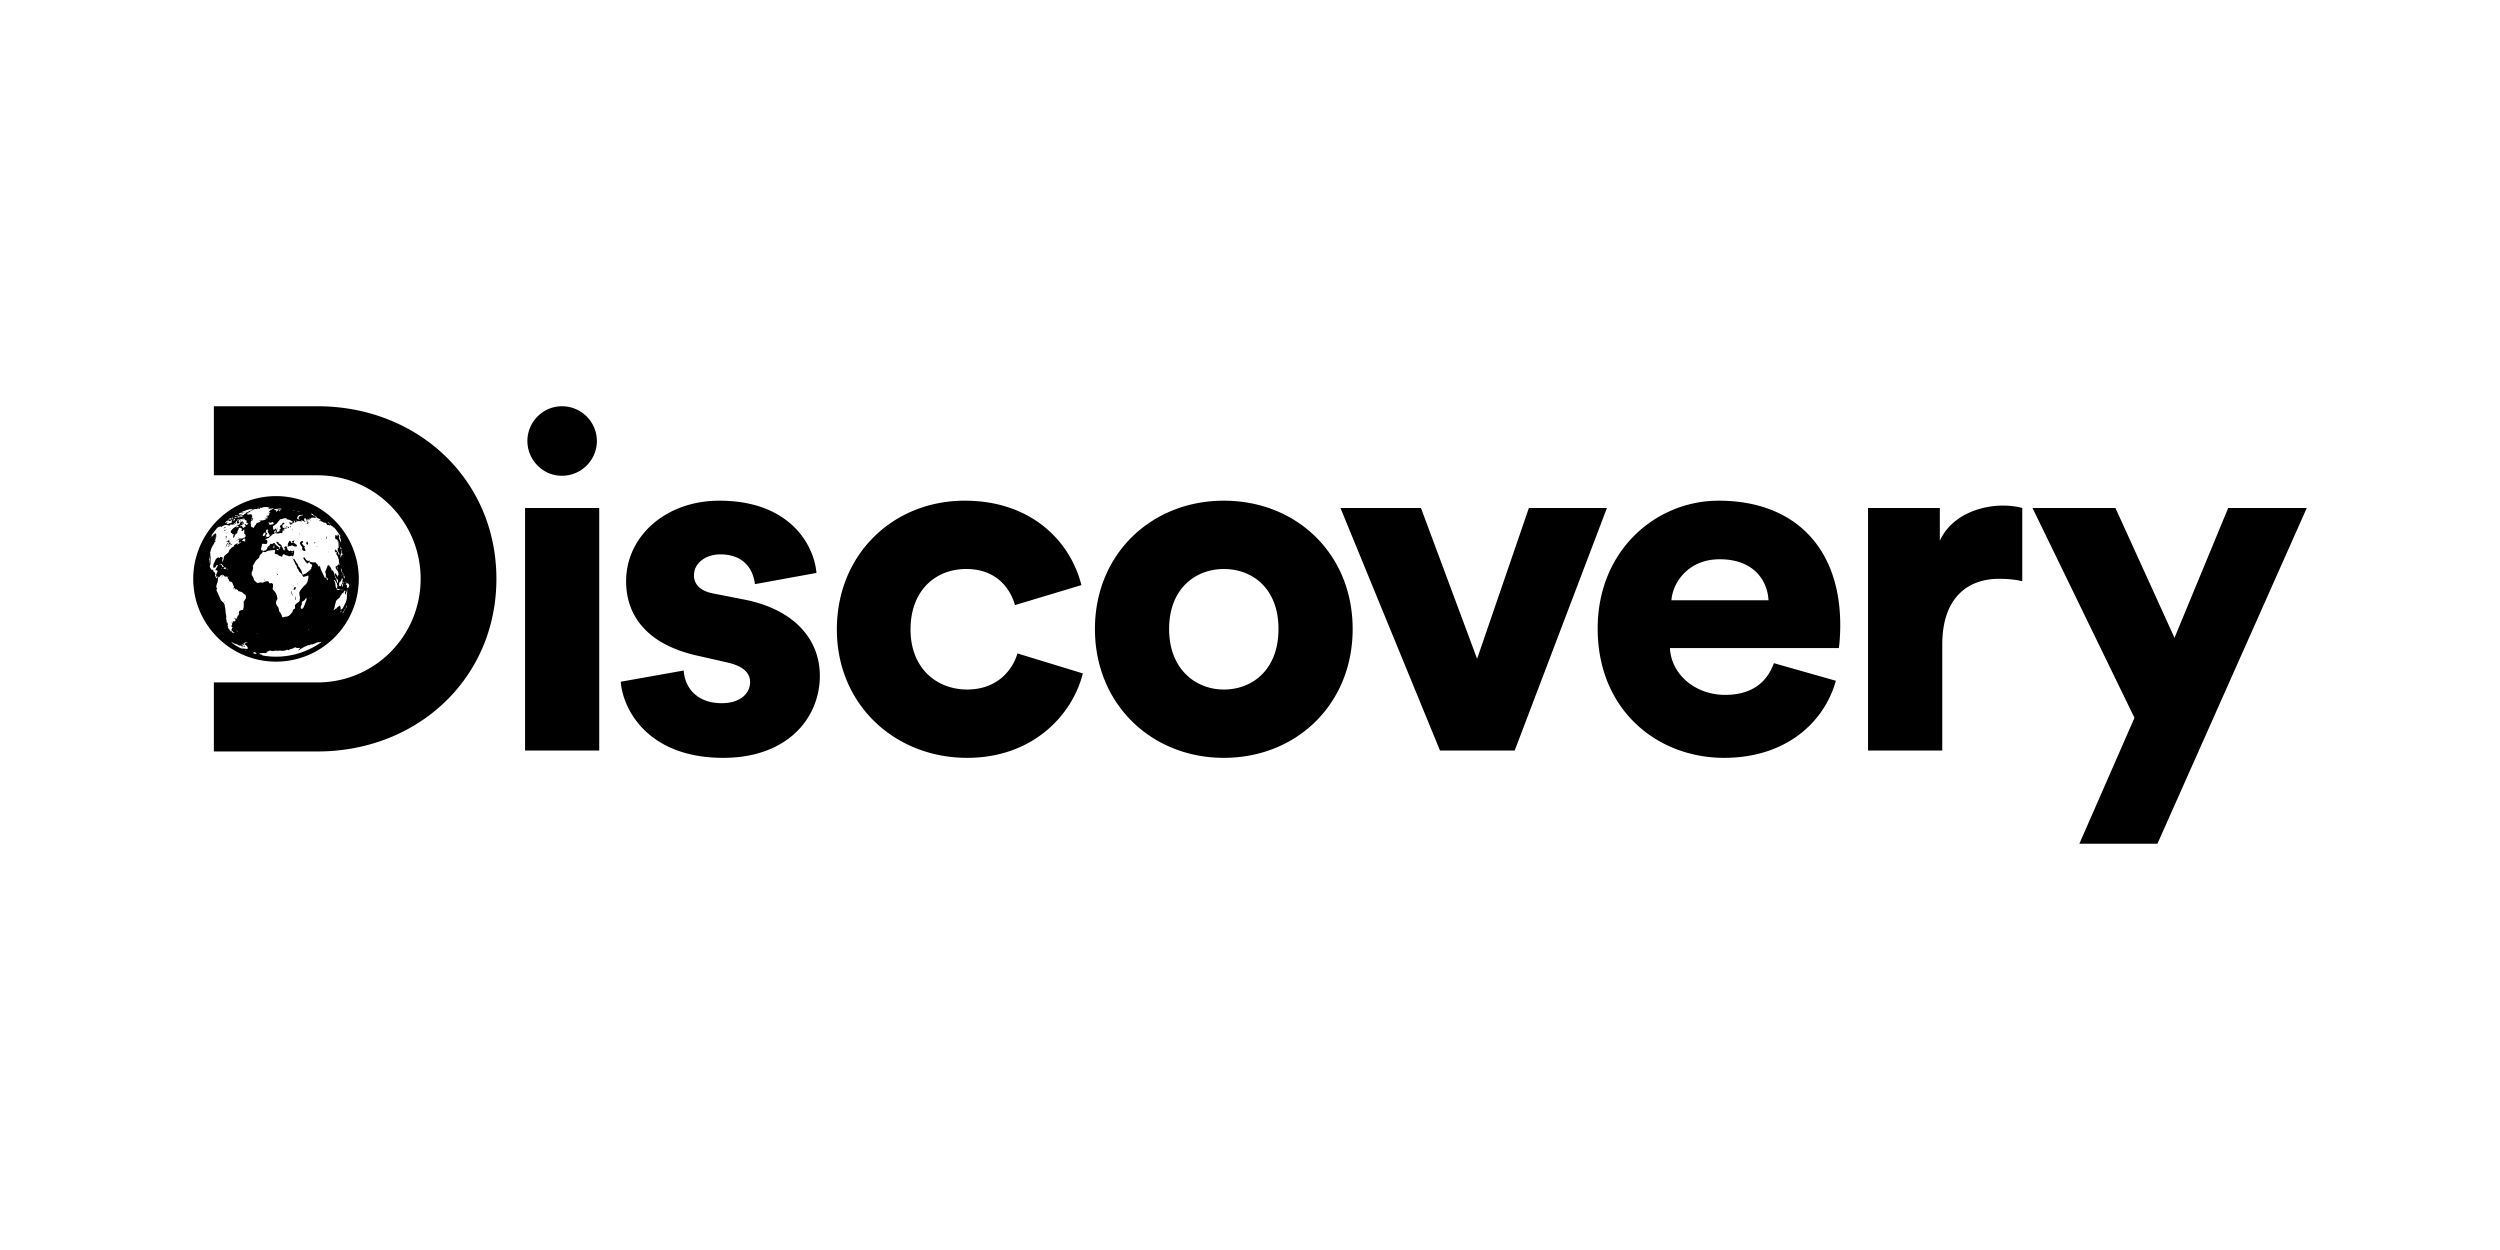 <svg xmlns="http://www.w3.org/2000/svg" width="160" height="80" fill="none"><g clip-path="url(#a)"><path fill="#000" d="M18.644 37.889c0 .045.01.095.023.116.013.018.027.05.031.07.005.021.017.037.025.037.02-.001.017-.02-.016-.082a.319.319 0 0 1-.032-.113c-.005-.1-.03-.123-.03-.028Zm-.197-2.921c-.025-.001-.05.005-.052.016-.004.01.012.018.04.019.023 0 .048-.008.05-.017.004-.01-.011-.017-.038-.018Zm.025-1.172c.04-.003.034-.04-.01-.07-.047-.033-.048-.033-.054-.01-.008.03.035.083.064.08Zm.15-.05c.003-.006-.006-.032-.02-.056s-.024-.032-.022-.02c.002.012-.003.02-.013.012-.027-.017-.015.016.017.05.017.015.034.023.038.015Zm1.093 1.055c.007-.022.006-.034-.009-.054-.015-.022-.017-.032-.013-.052.005-.022.002-.026-.022-.026-.045 0-.078.058-.064.119.009.036.018.046.075.063.033.01.043.009.034-.006a.062.062 0 0 1 0-.044Zm-.945 2.703c.013-.016.02-.033.015-.036-.005-.005-.018.002-.03.019-.011.016-.019.032-.014.036.005.005.018-.003.03-.019Zm.733-2.413c.003-.009-.004-.017-.014-.017s-.019-.013-.02-.032c-.002-.018.005-.028.018-.024a.04.04 0 0 0 .034-.002c.01-.007.007-.017-.018-.048-.027-.034-.034-.037-.049-.02-.015.02-.016.02-.018-.014 0-.021-.006-.037-.011-.037a.31.31 0 0 1-.062-.064c-.029-.037-.044-.063-.035-.063.008 0 .019-.01.023-.024.004-.013.016-.021.026-.017.021.004.029-.019.02-.061-.012-.054-.078-.054-.14-.002-.067.059-.079.09-.046.146a.554.554 0 0 0 .085.142c.021.03.032.044.055.074-.004.023-.005.034-.01.056a.204.204 0 0 0 .003.089c.024.06.15.116.194.086.017-.012-.002-.121-.023-.14a.037.037 0 0 1-.012-.028Zm-.822.009c-.006 0-.009.007-.003.017.005.01.011.019.015.019.003 0 .005-.01.003-.018 0-.01-.008-.018-.015-.018Zm.057-1.184a.083.083 0 0 0-.025-.035c-.019-.015-.023-.015-.018.002.01.04.049.069.043.033Zm.41.235c.009-.014.011-.029.007-.034-.003-.005-.01.005-.017.02-.01.034.009.098.023.08.004-.006.001-.017-.009-.025-.014-.015-.014-.022-.004-.041Zm.045 1.018c-.002 0 .001.013.007.027.007.015.018.027.024.027.007 0 .003-.01-.007-.026a.099.099 0 0 0-.024-.028Zm.139-1.23c.006 0 .008-.009.006-.017-.002-.01-.006-.017-.008-.017-.003 0-.005.006-.006.016-.001.008.003.016.008.017Zm-.238 1.193c-.013 0-.016.005-.006.01.01.006.02.005.022 0 .005-.006-.004-.012-.016-.01Zm-.258-.372c-.03-.02-.056-.042-.057-.052-.001-.007.006-.008.016-.003.015.008.032-.042.02-.059-.004-.003.005-.017.02-.029l.025-.023c-.012 0-.017 0-.029-.002a.094.094 0 0 0-.05.014.444.444 0 0 1-.066.033c-.042.02-.045.023-.024.045a.056.056 0 0 0 .05.014c.019-.006.026-.002.021.012-.003.01-.016.018-.029.017a.087.087 0 0 0-.044.017c-.016.013-.028.01-.049-.018-.026-.034-.027-.037-.01-.053.015-.015.012-.017-.02-.02-.021 0-.04-.01-.041-.019-.006-.053-.082.008-.093.075-.003.017-.01.028-.015.02-.014-.018-.055.145-.045.175.02.052.134.068.2.026.046-.03.089-.026.152.011.058.034.195.051.222.027.064-.083-.099-.17-.154-.208Zm2.035-1.23c.001 0-.001-.006-.005-.013-.004-.008-.01-.015-.013-.016-.002 0 0 .004.005.013.005.007.011.016.013.016Zm-.112.968c-.004-.008-.003.002.005.02.006.017.01.023.008.01a.105.105 0 0 0-.013-.03Zm-.189.017c-.004 0-.005.005-.002.016.004.007.012.017.02.017.005.001.005-.007 0-.015-.006-.01-.013-.018-.018-.018Zm1.982 3.273c.002-.008.003-.012.001-.012 0 .001-.005.007-.007.016l-.002.011a.05.05 0 0 0 .008-.015Zm-.025.05c-.003-.002-.006.004-.008.015-.003.018.005.017.01-.003.002-.008.001-.013-.002-.012Zm-.038-.314c-.002.007-.003.015-.001.018 0 .002.002-.002.003-.011.002-.022 0-.024-.002-.007Zm-.007.033-.004-.008c-.003-.002-.006.002-.008.008 0 .006 0 .01.005.009.003-.002.007-.006.007-.009Zm-.032-.132c-.002-.013-.004-.018-.005-.01-.003.02-.001.056.003.045a.11.11 0 0 0 .002-.035Zm-.016-.077c-.002-.003-.003 0-.005.006v.019c.002.003.003.002.005-.006v-.019Zm-.025.049a.073.073 0 0 1-.028.037l-.018.012.009.01c.004.007.01.008.015.003a.314.314 0 0 0 .035-.077c.003-.02-.003-.012-.013.015Zm-.06.687c-.004-.049-.01-.045-.008.003 0 .021.003.038.006.036.002-.001.004-.019.002-.04Zm-.024-.436c.005.002.013.004.017.007.005.002.006-.004.003-.03-.002-.02-.005-.032-.008-.027-.002.003-.003 0-.001-.007a.124.124 0 0 0 0-.038c-.006-.028-.002-.053.01-.065.004-.005.004-.013-.005-.025a.056.056 0 0 1-.01-.032c.005-.024-.007-.048-.04-.077l-.04-.038c-.006-.01-.01-.005-.036.04-.027.051-.029.054-.032.03a.234.234 0 0 1 .002-.055.32.32 0 0 0 .003-.04c-.002-.013-.028-.008-.043.01-.007.01-.011.013-.018.021a.07.07 0 0 0 .01.008c.005.003.01.015.012.024 0 .008.006.017.012.017.01.002.007.004-.006.01-.014.004-.017.007-.011.017.003.006.003.02.002.03-.003.01-.002.02 0 .019.003-.001.007-.008.007-.014.002-.007.013 0 .025.012.01.012.022.023.025.022.006-.002.012.07.007.093-.001.01-.006.017-.009.018-.004.001-.01.011-.014.024-.006.02-.005.02.01.007.016-.01.02-.009.024.01.004.03.035.02.043-.014a.11.11 0 0 1 .017-.038c.017-.025.027-.01.031.04.001.02.007.038.013.04Zm-.18-.094c.014-.033.018-.05.012-.049-.003.001-.006.008-.008.014a.51.51 0 0 1-.01.038c-.007.021-.006.022.005-.003Zm-.043.326s-.005.006-.009.015c-.003.008-.003.014-.001.013.003-.002.007-.009.008-.016.003-.008.003-.013.002-.012Zm.119-.093c.01-.072.01-.087-.002-.059-.008.018-.025.082-.052.175a.849.849 0 0 1-.036.106c-.017.037-.03.048-.03.029a.096.096 0 0 0-.013-.038c-.025-.044-.026-.048-.007-.096a1.266 1.266 0 0 1 .032-.076c.005-.013.001-.019-.013-.016a.038.038 0 0 1-.031-.013c-.015-.016-.023-.017-.017-.002.006.012-.007.041-.02.045a.062.062 0 0 0-.033.038.176.176 0 0 1-.017.037.125.125 0 0 0-.016.04.04.04 0 0 1-.02.027c-.011.008-.016.006-.013-.005a.065.065 0 0 0 0-.028c-.007-.011-.029.004-.033.022-.002.007-.006.013-.01.014a.195.195 0 0 0-.041.074c-.002.009-.008.017-.015.019-.008.002-.012.01-.015.023 0 .01-.005.02-.008.021-.003.002-.004-.006-.003-.015.003-.022-.02.012-.03.047a.396.396 0 0 1-.054.101.642.642 0 0 1-.066.052.488.488 0 0 0-.098.093c-.004 0-.01.008-.013.017-.002.009-.008.014-.011.01-.01-.008-.056.118-.057.158 0 .025-.003.033-.014.045-.01.01-.014.027-.023.083a1.598 1.598 0 0 1-.021.106c-.005.02-.009.04-.006.043.004.01-.032.1-.045.112-.019.017-.022.03-.006.047.018.02.026.017.07-.028a.165.165 0 0 1 .075-.048c.028-.01.04-.018.049-.035.017-.036.052-.065.147-.128.02-.013.037-.02.04-.015.002.005.01.008.017.007.011-.003.013.069.002.1-.01.026 0 .013.038-.044.038-.06.042-.056.008.009-.025.048-.03.068-.007.028.018-.032.017-.016 0 .022-.01.018-.01.021-.002.014.014-.015.014.005 0 .042-.015.037-.013.053.003.055.007.001.015.005.017.01.002.007.01.001.025-.019.018-.025.02-.026.02-.009 0 .019.002.019.032-.018a.267.267 0 0 1 .042-.045c.008-.004.014-.011.022-.033.014-.034.093-.197.115-.232a.986.986 0 0 0 .031-.066l.033-.083a.537.537 0 0 0 .026-.078.978.978 0 0 1 .018-.067.254.254 0 0 0 .012-.08.29.29 0 0 1 .004-.06c.003-.01.002-.019 0-.022-.003-.002-.003-.024 0-.049a.17.17 0 0 0-.002-.066.112.112 0 0 1-.001-.058l.01-.059a.468.468 0 0 1 .01-.056c.007-.025.007-.036 0-.042-.006-.009-.005-.025.003-.083Zm-.002.987c.001-.005-.002-.002-.01.007-.01.01-.013.008-.01-.006.001-.012-.001-.017-.004-.013-.003.004 0-.01.005-.031a.163.163 0 0 0 .01-.047c-.003-.015-.006-.01-.012.017a.363.363 0 0 1-.053.165c-.007.002-.012.023-.01.032.003.009.001.015-.01.037-.01.02-.012.028-.011.032a.466.466 0 0 0 .058-.105c.005-.01.01-.02.013-.022a.294.294 0 0 0 .034-.066Zm-.117.186c-.003.002-.005-.002-.005-.007.001-.009-.008.007-.03.047a.91.91 0 0 1-.064.103.792.792 0 0 0-.082.126c-.004.009 0 .015.009.013.018-.002.037-.026.065-.082.018-.038.044-.077.043-.066l.005-.009a.615.615 0 0 1 .03-.056c.027-.047.039-.074.03-.069Zm-.267.134-.03.014a7.953 7.953 0 0 0-.011.046c-.014.057-.011.073.008.041.008-.011.015-.02.015-.017 0 .004.007-.008.016-.027.033-.067.033-.07.002-.057Zm-.063-.174c-.007.003-.01.007-.009.01.002.001.009-.001.013-.006s.003-.007-.004-.004Zm-.286-4.46c-.004-.01-.009-.016-.012-.016-.002-.001-.002.004.002.013.003.008.009.015.012.016.003 0 .001-.006-.002-.013Zm.28-.081c-.002-.008-.006-.013-.008-.014-.002 0-.002.003 0 .01s.005.014.008.016c.002 0 .002-.006 0-.012Zm-3.627-.487c.012-.013.01-.017-.01-.017-.014-.001-.025.006-.024.016 0 .022.013.022.034 0Zm-.175.063c.01 0 .018-.007.017-.016 0-.01-.005-.017-.01-.018-.007 0-.015.008-.018.017-.004.01.001.017.01.017Zm-.28.125c.015.009.041-.017.042-.043.001-.014-.003-.015-.036-.001-.024.008-.028.032-.007.044Zm-.046-.022c-.009 0-.014.009-.011.017.005.01.012.014.018.009.017-.016.014-.026-.007-.026Zm1.052 1.31c.019.001.036-.007.038-.017.003-.01-.008-.017-.026-.018-.018 0-.036.007-.04.017-.001.01.01.019.028.019Zm-.382-.032a.1.1 0 0 0 .049.002c.012-.006 0-.01-.025-.01-.027 0-.038.002-.024.008Zm-.564-.145.06.032c.005.004.013-.016.016-.04.008-.044.005-.047-.06-.046-.038 0-.068.008-.069.015 0 .008.024.026.053.04Zm-.204-.269c.007 0 .013-.016.014-.035.001-.034-.012-.047-.03-.025-.01.014.002.06.016.06Zm-.042.1c-.001.034.001.063.007.063.032 0 .053-.028.056-.073.003-.055-.007-.068-.037-.06-.015.005-.023.028-.026.07Zm-.262.03c.003.01.012.014.019.009.02-.016.017-.027-.006-.027a.013.013 0 0 0-.013.018Zm4.083 1.475c.014.037.038.092.052.126.02.042.034.09.053.183a.8.8 0 0 0 .032.126c.01 0 .072.11.08.143.02.083.048.205.082.2.01-.001.01-.006.008-.043a.48.48 0 0 1 .006-.09c.009-.053-.062-.13-.097-.146-.012-.005-.021-.02-.027-.043a.247.247 0 0 0-.031-.067c-.028-.038-.031-.05-.04-.158-.006-.084 0-.125.014-.074.003.014.01.025.016.024a.22.22 0 0 1 .053.057.377.377 0 0 0 .057.067c.009.005.018.024.023.047.006.022.012.038.015.038.009-.002.023-.061.019-.078-.002-.009 0-.017.008-.017.006-.001.017-.017.022-.038.01-.032.008-.046-.008-.11a.522.522 0 0 0-.108-.212c-.063-.09-.074-.127-.06-.195.014-.06.05-.075.064-.024a.19.19 0 0 0 .022.046c.01.014.01.019 0 .02-.025 0-.023.066.003.084.018.013.026-.002.026-.04-.001-.024-.004-.038-.013-.05-.028-.04-.028-.072.002-.097.02-.019.026-.035.02-.052-.005-.017-.003-.02.003-.008.016.029.054 0 .066-.05.013-.05.017-.1.013-.118a2.225 2.225 0 0 0-.005-.025.275.275 0 0 1-.001-.058c.002-.094-.01-.143-.036-.148h-.012l.007-.017c.01-.02-.005-.065-.047-.138a.446.446 0 0 0-.066-.103c-.014-.011-.005-.098.013-.109.017-.011.009-.03-.021-.044-.017-.008-.027-.006-.028.008-.002.024-.02.013-.03-.017a.058.058 0 0 0-.022-.029c-.02-.008-.038-.054-.021-.054.006 0 .016-.022.022-.05.007-.03.015-.042.024-.035.013.01.014.014.014.04 0 .043.016.064.028.038.006-.014.017-.017.032-.009.022.012.024.017.031.05.01.042.017.055.035.057.014.002.034.03.031.047 0 .008.025.088.041.128.002.004.013.002.025-.008.018-.014.018-.018.002-.07a.384.384 0 0 0-.062-.124.389.389 0 0 1-.04-.073c.01-.014.016-.063.01-.083a.163.163 0 0 1-.002-.058c.006-.032.01-.033.026-.017.028.027.036-.005.028-.153a.498.498 0 0 0-.031-.19.559.559 0 0 1-.026-.083c-.01-.066-.093-.182-.098-.136-.001.02-.007.023-.013.005-.01-.028-.017-.037-.013-.02.004.02.003.019-.006-.004-.008-.018-.017-.028-.03-.033l-.019-.01.01-.022a.53.53 0 0 0 .011-.058c.01-.12-.036-.143.03-.112.018.008.033.01.033.004-.002-.016.044.015.05.034.002.01.009.013.021.012a.096.096 0 0 1 .026 0c.009.003.008.001-.005-.011-.01-.011-.013-.02-.012-.056 0-.036.004-.041.022-.035.017.008.022.013.028.028.013.032.024.04.027.017.002-.011.005-.017.009-.01l-.007-.02c-.006-.015-.006-.026-.003-.024.015.006.033.067.028.102a.21.21 0 0 0-.002.054.06.06 0 0 1-.006.032c-.01.014 0 .067.025.122.01.025.036.077.056.118l.047.091c.012.026.013-.024 0-.053-.005-.011-.005-.023-.002-.027.003-.002.002-.016-.004-.031-.005-.017-.006-.03 0-.03.007-.004.006-.012-.005-.032-.014-.028-.017-.053-.002-.039.003.006.004.002 0-.006-.003-.009-.008-.016-.01-.017a.092.092 0 0 1-.015-.029c-.009-.02-.013-.028-.019-.03-.01-.004-.015-.015-.023-.061-.005-.026-.004-.038.002-.036.006.003.011.002.012-.002.002-.004.005-.002.009.007.004.01.007.009.008 0 .002-.018.013-.014.032.009.005.007.01.008.012.005a5.07 5.07 0 0 0-.342-.479l-.003-.005-.013-.015-.005-.004c-.005-.002-.012-.01-.015-.02l-.002-.003a1.459 1.459 0 0 0-.032-.038.312.312 0 0 0-.06-.034c-.063-.03-.03-.019-.056-.052-.022-.03-.077-.057-.067-.034.005.012.002.009-.005-.005-.01-.017-.017-.025-.043-.036l-.043-.022c-.005-.002-.016-.007-.023-.008-.011-.003-.01.001.004.026.017.026.017.029.002.016-.01-.006-.016-.007-.013 0 .002.007-.003.007-.012 0a.26.26 0 0 0-.057-.03c-.03-.012-.04-.012-.04.004-.002.02-.02.008-.065-.041-.019-.022-.02-.025-.012-.022.014.005-.008-.026-.024-.032-.012-.004-.012-.005-.007-.013.005-.005.004-.007-.012-.019a.602.602 0 0 0-.063-.035c-.039-.018-.045-.02-.035-.002.009.018.003.02-.026.01a.2.2 0 0 1-.063-.032.298.298 0 0 0-.084-.042.99.99 0 0 1-.099-.041c-.028-.016-.035-.017-.027-.004.007.01 0 .016-.02.015-.032.002-.055-.014-.03-.02.006-.003.023-.01.035-.017l.042-.017c.016-.007.016-.015-.001-.045a.087.087 0 0 0-.018-.015.785.785 0 0 1-.035-.024.191.191 0 0 0-.058-.026c-.039-.008-.087-.033-.09-.046-.006-.024-.06-.047-.085-.034-.008.003-.014.013-.012.02.002.008-.005.01-.013.009-.01-.002-.014 0-.01.006.005.008-.013.007-.038 0-.084-.021-.217-.014-.233.012l-.011.014.021.016c.014.011-.003.014-.057.009a.966.966 0 0 0-.085-.004c-.012.002.035.062.06.077.023.012.027.017.018.02-.006.003-.027-.005-.048-.017-.019-.01-.052-.028-.07-.035-.032-.015-.033-.015-.01.012.024.026.023.026-.007.012-.036-.017-.037-.003-.002.023.019.015.018.015-.006.01-.023-.008-.03-.015-.04-.043a.227.227 0 0 0-.022-.046c-.006-.007-.006 0-.001.014.006.015.003.024-.004.024-.008-.002-.016.004-.019.01-.006.011-.004.017.017.039.019.02.022.027.02.046-.001.037.018.058.063.065.045.007.08.037.081.072.002.02 0 .02-.008-.005-.011-.03-.045-.054-.07-.05-.014.002-.014.01-.004.036.011.028.01.042-.009.064-.025.03-.09.033-.109.002-.007-.011.001-.014.024-.005.029.012.035.007.046-.031.01-.04.009-.046-.01-.066a.198.198 0 0 1-.035-.077.196.196 0 0 0-.029-.065c-.01-.01-.013-.018-.011-.036.002-.03-.016-.055-.045-.06-.018-.003-.023-.007-.018-.017.005-.011.003-.014-.011-.017-.01-.001-.016.004-.012.014.002.007-.001.014-.01.013-.006-.002-.012.01-.012.027a.08.08 0 0 1-.018.048c-.01.01-.013.021-.008.022.006.002.014.014.018.026.005.013.003.024-.002.023-.005-.001.01.016.035.036.07.06.053.073-.03.025a.92.92 0 0 0-.137-.063 1.408 1.408 0 0 1-.09-.032c-.018-.01-.016-.007.01.015.044.034.055.056.04.076-.01.011-.016.01-.025-.005-.01-.014-.027-.017-.082-.01-.052.008-.074.005-.082-.01-.006-.01-.017-.014-.024-.008a.133.133 0 0 1-.038.015c-.05.007-.104.037-.106.056-.002.022-.043.024-.07.006-.022-.015-.02-.04.005-.038.02.001.017-.024-.007-.04s-.084-.018-.067-.002a.063.063 0 0 1 .014.04.056.056 0 0 0 .012.038c.023.023.004.055-.026.04-.016-.007-.04-.004-.061.008-.041.025-.043.026-.021.06.016.026.014.027-.026.017a.306.306 0 0 1-.068-.024c-.016-.009-.022-.006-.021.007a.05.05 0 0 0 .024.03c.023.01.033.04.012.039a.2.2 0 0 1-.1-.067.11.11 0 0 1-.013-.048c.002-.014-.009-.028-.026-.035-.054-.024-.017-.025.078 0 .084.02.1.02.127 0 .02-.014.027-.032.022-.045a.325.325 0 0 0-.102-.074.772.772 0 0 0-.245-.086c-.048-.012-.054-.015-.036-.026.022-.013.021-.013-.012-.03-.018-.008-.04-.011-.045-.008-.006.003-.011-.001-.013-.01 0-.012-.007-.014-.016-.007a.104.104 0 0 1-.037.014.063.063 0 0 0-.032.023c-.007.011-.013.015-.014.008 0-.006.006-.023.015-.034.011-.017.008-.019-.022-.005a.126.126 0 0 0-.047.031c-.005.008-.02.01-.031.005-.012-.003-.033.003-.047.014-.015.012-.032.015-.044.006-.027-.018-.037-.018-.03 0 .003.008 0 .014-.007.013-.006 0-.023 0-.036.002-.02.002-.022.005-.01.018.024.025-.013.039-.039.015-.018-.015-.02-.015-.015 0 .005.015.001.016-.015.008-.018-.009-.021-.007-.01.006.009.01.023.014.033.01.038-.02.013.02-.042.062a.267.267 0 0 0-.078.096c-.01.026-.026.048-.035.048-.008 0-.015.009-.015.019 0 .008-.005.013-.01.008-.005-.005-.022.007-.037.025-.016.02-.036.03-.044.025-.008-.004-.015 0-.016.016 0 .013-.01.025-.02.025s-.039.014-.064.028c-.05.033-.067.084-.04.128.01.018.008.026-.008.044-.017.019-.015.021.009.012.025-.01.026-.009.006.015-.025.028-.02.038.033.053.028.008.05.001.087-.025.024-.02.047-.044.047-.054 0-.014.006-.013.016.002a.087.087 0 0 1 .015.044c0 .013.004.024.01.024s.01.01.01.022a.11.11 0 0 0 .02.055c.012.017.02.034.016.04-.002.004 0 .021.005.037.01.031.057.03.057-.002 0-.008.013-.015.03-.015.047 0 .072-.032.067-.087-.004-.041 0-.053.027-.07a.23.23 0 0 0 .048-.045c.014-.02.013-.025-.005-.046-.011-.013-.028-.024-.036-.024-.008 0-.014-.013-.015-.03 0-.053.032-.102.082-.13.059-.033.078-.054.069-.074-.013-.03.042-.066.09-.06.054.008.069.032.036.059-.114.096-.128.108-.12.135a.307.307 0 0 1 .01.062c0 .056.052.083.134.07a4.73 4.73 0 0 1 .096-.015c.034-.006.07.019.06.039-.004.007-.041.014-.084.014-.094.003-.126.014-.126.038.001.01.01.023.023.028.015.006.02.02.018.042-.006.047-.02.054-.048.024-.045-.045-.078-.007-.075.085.002.045-.002.057-.021.057-.013 0-.023.006-.023.016 0 .023-.051.021-.067-.001-.007-.01-.04-.006-.093.017-.045.018-.088.027-.095.02a.19.19 0 0 0-.079-.012c-.07 0-.105-.03-.09-.069a.059.059 0 0 1 .028-.035c.019-.008.022-.017.012-.034-.008-.014-.009-.033-.004-.043.013-.028-.023-.02-.044.01-.01.014-.025.021-.031.014-.01-.008-.012.006-.01.055.009.126.007.137-.024.139-.086.005-.095.008-.104.045-.006.026-.012.03-.017.014-.005-.016-.017-.007-.042.033a.18.18 0 0 1-.072.066c-.02.007-.04.024-.045.038a.168.168 0 0 1-.05.053c-.033.022-.047.024-.063.008-.019-.015-.023-.013-.027.018-.004.03-.011.037-.035.036-.062-.006-.084.002-.088.028-.003.014.006.027.02.027.05-.002.104.08.096.146a.41.41 0 0 1-.021.088c-.017.04-.021.043-.13.038a.697.697 0 0 1-.122-.012c-.008-.005-.028 0-.045.012-.027.018-.031.03-.037.1a.555.555 0 0 1-.031.132c-.019.042-.023.061-.014.078.005.01.007.04.003.063-.006.04-.003.043.034.032.031-.01.046-.004.062.024.018.03.03.033.059.017.02-.01.06-.02.086-.02.031 0 .053-.01.06-.027.005-.015.017-.028.026-.028.022 0 .063-.073.064-.11 0-.038.064-.113.117-.137.032-.014.045-.03.051-.067.01-.057.058-.084.1-.055.021.014.042.009.093-.024a.356.356 0 0 1 .081-.043c.008-.003.04.033.07.076a.619.619 0 0 0 .143.135c.09.055.114.092.096.165-.01.04-.007.038.03-.009.034-.042.038-.053.02-.067-.018-.012-.018-.021-.004-.04.014-.017.023-.017.046 0 .017.015.033.02.038.015.009-.011-.082-.083-.105-.083a.018.018 0 0 1-.017-.017c0-.011-.01-.018-.022-.018-.01 0-.044-.032-.073-.07a.257.257 0 0 0-.063-.072c-.008 0-.013-.02-.012-.043.002-.05.051-.078.062-.036.004.014.017.021.03.016.012-.006.027.009.04.043.012.026.038.055.059.062.018.007.06.032.09.056.04.033.054.057.055.093 0 .03.02.07.056.117.03.038.05.073.043.074-.018.009.045.088.069.088.012 0 .015-.01.01-.026-.006-.02.004-.033.026-.045.055-.026.034-.07-.027-.056-.007.001-.009-.01-.005-.024.004-.016 0-.032-.007-.038-.024-.02-.016-.049.011-.036.014.006.032 0 .04-.017.031-.053.126-.017.114.04-.004.015.001.026.01.026.01.001.016.017.014.045-.002.026.002.046.007.046.007 0 .013.013.014.027.001.016.019.037.041.048l.069.041c.025.016.037.014.053-.01.018-.026.025-.026.06-.001.045.031.098.038.105.013.002-.008.024-.02.048-.022l.042-.006.002.074a.805.805 0 0 1-.02.17c-.026.115-.067.15-.128.106-.032-.022-.045-.023-.08-.003-.048.026-.079.027-.148 0a2.692 2.692 0 0 0-.133-.042c-.047-.014-.085-.03-.085-.039 0-.007-.017-.019-.037-.024-.051-.018-.116.023-.114.072a.158.158 0 0 1-.018.066c-.017.025-.026.024-.083-.01a.318.318 0 0 0-.097-.033.057.057 0 0 1-.048-.032c-.015-.033-.115-.082-.135-.067-.012.01-.14-.058-.14-.073 0-.005.016-.026.034-.044.028-.028.03-.037.014-.063-.014-.023-.014-.034.003-.06.017-.027.017-.028-.004-.017-.014.005-.025.004-.025-.007.001-.013-.018-.017-.05-.009a2.59 2.59 0 0 1-.199.022c-.105.009-.243.029-.314.102-.017.018-.153.008-.168-.015-.015-.027-.025-.02-.05.04a.209.209 0 0 1-.074.088c-.06.038-.127.14-.125.195 0 .045-.046.104-.124.153a.564.564 0 0 0-.157.195.164.164 0 0 1-.033.056 1.23 1.23 0 0 0-.073.116c-.04.072-.042.081-.03.11.015.031.015.066-.001.174a.55.55 0 0 1-.073.194c-.01.005-.012.02-.004.047a.212.212 0 0 1 .002.09c-.01.038-.005.05.019.06.017.006.03.018.028.028 0 .008.018.048.042.089a.31.31 0 0 1 .041.11c.005.078.123.168.189.23.035.034.044.035.183 0a.283.283 0 0 1 .13 0c.047.013.078.008.155-.027.078-.038.2-.089.283-.038.022.017.039.042.038.055-.002.047.03.064.107.05.065-.01.077-.005.12.035.029.026.044.056.04.073a.494.494 0 0 0-.012.112.302.302 0 0 1-.02.106c-.018.029.012.083.105.18a.7.7 0 0 1 .17.328l.024.12c.011.05.007.07-.019.099a.423.423 0 0 0-.066.236c.012.086.083.178.137.252.016.02.034.08.043.133.016.105.044.17.08.199.034.025.12.19.11.207-.014.023.02.08.057.095.025.01.04.01.063-.002a.315.315 0 0 1 .11-.024.434.434 0 0 0 .337-.172c.024-.03.062-.075.084-.099a.174.174 0 0 0 .052-.112c.01-.067.012-.07.074-.1.061-.032.064-.037.07-.092a.449.449 0 0 0-.003-.115c-.01-.053-.007-.06.023-.084a.572.572 0 0 0 .074-.07.253.253 0 0 1 .084-.066.26.26 0 0 0 .08-.06c.034-.037.037-.051.05-.176.011-.104.01-.143-.006-.156-.011-.01-.018-.05-.017-.095a.409.409 0 0 0-.01-.113c-.01-.029-.003-.052.035-.123a.811.811 0 0 1 .09-.137 7.73 7.73 0 0 0 .123-.142.716.716 0 0 1 .12-.118.515.515 0 0 0 .177-.306c.013-.06.027-.118.033-.129a.418.418 0 0 0 .004-.105c-.006-.08-.008-.086-.03-.071a1.108 1.108 0 0 1-.151.053 4.875 4.875 0 0 1-.133.038c-.017-.018-.024-.027-.04-.046-.025-.029-.035-.05-.026-.055.02-.01-.08-.127-.157-.185a.217.217 0 0 1-.081-.114.294.294 0 0 0-.062-.109c-.028-.025-.046-.062-.06-.124a.303.303 0 0 0-.058-.133.24.24 0 0 1-.047-.077.499.499 0 0 0-.043-.098 6.626 6.626 0 0 0-.126-.246c-.018-.032-.03-.059-.022-.059a.226.226 0 0 1 .044.06c.041.073.07.086.065.03-.003-.028.001-.033.007-.015.007.014.04.07.075.122a.646.646 0 0 1 .065.113c0 .011.019.033.038.05a.27.27 0 0 1 .084.165c.003.029.024.06.06.093a.215.215 0 0 1 .057.07.378.378 0 0 0 .053.094.375.375 0 0 1 .056.11c.01.07.06.203.079.212.009.004.032-.004.05-.019a.11.11 0 0 1 .05-.026.108.108 0 0 0 .047-.017c.016-.008.03-.014.035-.012.004 0 .02-.012.035-.028a.322.322 0 0 1 .075-.053.163.163 0 0 0 .067-.064.102.102 0 0 1 .067-.055c.029-.007.045-.022.043-.036-.003-.014.006-.024.019-.024s.022-.01.02-.018c-.002-.011.008-.027.022-.04.013-.01.02-.025.017-.033-.013-.02-.006-.07.009-.07.007 0 .018-.026.026-.056l.014-.057a1.402 1.402 0 0 0-.032-.04.167.167 0 0 0-.067-.05c-.042-.015-.06-.04-.079-.103l-.013-.05-.03.06c-.05.098-.155.097-.157-.003 0-.052-.03-.07-.033-.02-.002.038-.005.035-.031-.03a.215.215 0 0 0-.045-.077.265.265 0 0 1-.055-.08c-.036-.069-.036-.069-.017-.088.038-.033.068-.02.107.052.04.065.13.17.212.153.01-.011.023-.013.028-.008.005.006.008.002.005-.008-.008-.038.018-.023.038.022a.276.276 0 0 0 .03.052c.09.035.235.054.327.023.004-.005.028.018.054.05.062.077.116.124.126.11.004-.005.01-.002.012.007.002.01-.005.02-.018.02-.022-.001-.02.002.021.053.05.06.084.057.083-.007 0-.036 0-.036.022.01a.217.217 0 0 1 .021.068c.02.11.068.222.117.32a.718.718 0 0 1 .046.099.702.702 0 0 0 .045.092c.022.038.051.097.066.132.036.09.054.091.08.011a.528.528 0 0 0-.018-.294c-.017-.068-.018-.081-.004-.09.01-.006.016-.016.014-.025-.002-.008.001-.015.006-.015.01 0 .035-.056.059-.149.009-.029.02-.054.027-.054.016 0 .024-.035.015-.07-.005-.017-.002-.03.003-.032.005 0 .022-.006.038-.009a.168.168 0 0 1 .038-.01c.006-.001.01-.014.007-.032-.007-.045.021-.017.054.052.017.035.04.069.056.08a.06.06 0 0 1 .026.043c0 .013.006.024.01.024.014 0 .048.084.049.124 0 .028.005.039.015.045.026.016.036.01.046-.031l.01-.04.027.066m-.383.457c-.038-.068-.049-.076-.049-.036s.025.144.04.169c.012.019.018.02.034.003.026-.026.02-.056-.025-.136Zm-.647 3.758c.003.002.01-.001.014-.006.005-.005.002-.007-.006-.004-.007.003-.012.008-.008.01Zm-.462-3.957c.006.011.015.014.02.009.015-.016.01-.026-.012-.026-.01 0-.014.009-.008.017Zm-.059 1.935c.007 0 .01-.008.008-.015-.001-.009-.006-.014-.009-.014-.002 0-.005.007-.008.016-.001.008.003.014.01.013Zm-.036 1.59c-.007.021.016.02.041-.002.01-.01.008-.014-.01-.016-.017 0-.027.006-.031.018Zm-.447-1.572c-.03.041-.035.06-.037.116-.004.093.022.125.081.106a.168.168 0 0 0 .055-.024c.068-.097.12-.254.166-.384a.365.365 0 0 1 .019-.042.09.09 0 0 0 .01-.05c0-.023.002-.027.017-.022.016.007.018 0 .02-.05.001-.053-.015-.143-.025-.142 0 0-.008.006-.012.012-.006.005-.013.022-.015.036a.117.117 0 0 1-.029.05.521.521 0 0 0-.05.063.201.201 0 0 1-.075.057c-.074.03-.104.083-.098.164.006.057.003.068-.027.11Zm-1.877 2.913c.007 0 .009-.006.007-.017-.002-.009-.005-.017-.006-.017-.002 0-.004.008-.008.016-.002.01 0 .018.007.018Zm-.458.09c0 .005.005.011.01.012.004 0 .005-.005.002-.012-.004-.007-.008-.012-.01-.012s-.003.004-.002.011Zm3.654-.673c-.031.015-.041.017-.048.011-.003-.002-.016 0-.028.005-.012.004-.02.005-.018 0 .007-.01-.002-.007-.01.004a.081.081 0 0 1-.021.014c-.01.005-.017.006-.014.003.002-.003-.002-.004-.01-.003-.026.007-.045.002-.037-.007.004-.005.003-.008-.002-.004a.43.43 0 0 1-.075.019l-.053.011c-.007.002-.006-.002.006-.017.01-.014.013-.02.008-.017a.07.07 0 0 0-.02.022c-.012.017-.017.02-.048.032a.128.128 0 0 0-.053.03c-.021.022-.044.03-.045.015 0-.006-.006-.007-.011-.002a.732.732 0 0 1-.144.06c-.03.008-.062.007-.066-.005-.005-.01-.05.01-.074.034-.017.015-.025.017-.083.019-.056 0-.07.002-.099.02a.062.062 0 0 0-.019.014s-.001.002-.003.002a.105.105 0 0 1-.035.025.43.43 0 0 0-.153.06.257.257 0 0 0-.057.035.625.625 0 0 1-.091.051.287.287 0 0 0-.067.037c-.01.009-.018.013-.019.01 0-.003-.011.008-.025.024-.028.033-.076.062-.093.057-.012-.003.005-.034.021-.038.005 0 .016-.01.026-.02.017-.018.017-.018.004-.01-.018.01-.03.003-.018-.01a.038.038 0 0 1 .018-.012.193.193 0 0 0 .063-.063c.002-.005-.023-.009-.061-.006a.73.73 0 0 1-.2-.007c0-.005-.005-.014-.01-.02-.026-.02-.142.007-.148.038-.004.011-.01.014-.027.012-.018 0-.023.002-.024.01 0 .012-.006.014-.027.01a.122.122 0 0 0-.054.01.299.299 0 0 1-.05.019.291.291 0 0 0-.115.053c-.017.02-.053.03-.053.016 0-.006-.007-.007-.016-.003-.01.005-.023-.002-.034-.016-.016-.02-.023-.021-.037-.01-.035.03-.063.04-.16.06a.597.597 0 0 1-.168.01.617.617 0 0 0-.224.001c-.006.008-.02.009-.033.003a.676.676 0 0 0-.216-.003.269.269 0 0 1-.148.013c-.042-.005-.075-.015-.073-.02.007-.02-.025-.013-.045.01-.019.02-.019.022-.035 0-.014-.019-.019-.02-.041-.01-.013.006-.031.008-.039.002-.014-.007-.014-.007.001.012s.015.02-.004.03a.078.078 0 0 1-.032.007c-.008 0-.016.003-.02.008-.003.005-.016.01-.03.012-.014 0-.026.007-.027.016-.001.01.005.014.03.012.027-.004.024 0-.017.018-.027.012-.048.028-.05.034 0 .007-.02.01-.047.006-.09-.012-.378-.009-.39.042a.342.342 0 0 0 .104.05.34.34 0 0 1 .054.001c.043.003.044.003.028.015l-.018.012.024.006a.057.057 0 0 1 .025.014c-.003.004-.01.007-.02.009a4.973 4.973 0 0 0 3.82-.882Zm-4.143-.494a.098.098 0 0 0-.036-.02c-.026-.01-.026-.008-.002.01.031.024.053.03.038.01Zm-.06 1.25a.102.102 0 0 1-.02-.034c-.005-.024-.086-.052-.131-.047a.04.04 0 0 0-.032.026c-.003.017-.015.026-.043.025h-.021c.066.022.135.042.202.06.016 0 .032.002.046 0 .015-.007.015-.009-.001-.03Zm-.261-8.086c.014-.005.023-.002.02.004-.002.008.002.015.01.015s.011.007.009.013c-.002.008.008.015.02.017.022-.001.036-.013.063-.057a.237.237 0 0 0 .036-.075c-.001-.008.017-.028.042-.046.044-.03.056-.05.042-.062-.007-.005-.002-.01.008-.01.015-.002.017-.007.015-.025-.003-.02.004-.025.04-.035a.185.185 0 0 0 .068-.04c.023-.025.023-.023.01.003-.014.025-.013.028.006.013a.28.28 0 0 1 .064-.03.234.234 0 0 0 .082-.051c.022-.022-.139-.038-.132-.038.006 0 .196-.014.196-.027 0-.022.004-.023.016-.008.017.022.137-.004.241-.053.063-.03.07-.037.053-.048a.183.183 0 0 0-.057-.015c-.022-.003-.027-.007-.014-.011.015-.005.022-.015.022-.034 0-.019.004-.022.02-.012.01.006.02.02.02.028.004.02.077.029.081.01.006-.026-.024-.075-.051-.085-.031-.012-.05-.06-.024-.06.009 0 .013.008.01.017-.002.016.045.05.059.039.018-.015.012-.035-.02-.053-.018-.012-.029-.025-.026-.03.004-.005.019 0 .033.01.029.018.09.005.092-.022 0-.009.013-.02.03-.025l.027-.01c-.01-.002-.017-.002-.028-.002-.033-.003-.033-.035 0-.035.012 0 .023-.004.024-.01.004-.023-.018-.054-.04-.054-.047-.001-.04-.024.005-.028 0 .005.002.008.005.008.004 0 .01-.004.013-.01.026 0 .04.006.038.014-.001.012.003.01.013-.003.022-.028.018-.04-.014-.04-.015-.002-.027-.01-.03-.021-.001-.011-.01-.014-.023-.008l-.021.01.025-.033c.014-.018.03-.032.037-.032.007 0 .017-.011.022-.024.006-.012.018-.023.03-.023a.07.07 0 0 0 .037-.014.346.346 0 0 1 .116-.066l.052-.019-.052-.014a.137.137 0 0 0-.092.006.14.14 0 0 1-.066.01c-.013-.005-.042 0-.064.013-.023.01-.043.018-.043.013-.001-.005.001-.008.005-.008.005 0 .018-.011.03-.025.019-.021.016-.024-.032-.015-.034.006-.05.004-.044-.005.005-.01.026-.017.047-.017s.043-.008.047-.015c.006-.01-.006-.016-.03-.016a.142.142 0 0 1-.06-.014.79.79 0 0 0-.3-.005c-.029.004-.054.015-.057.022-.002.006-.052.014-.108.015-.063.002-.093.008-.078.014.024.009.035.027.018.028-.006 0-.01.007-.01.016-.002.018-.004.017-.07-.001-.073-.02-.084-.02-.084.009 0 .025-.011.03-.04.012-.014-.009-.024-.006-.033.005-.007.012-.013.011-.017 0-.01-.023-.193.026-.203.052-.005.013-.018.02-.043.024a.376.376 0 0 0-.144.066c-.008.006.001.01.017.007.017-.002.029.002.024.01-.008.016-.028.027-.09.047-.11.036-.14.048-.144.058-.008.015.07.033.084.02.007-.007.008-.003.004.004-.004.01-.025.02-.047.024-.034.006-.037.009-.023.014.01.004.02.015.024.023.006.01.038.007.1-.007.097-.02.163-.009.166.028 0 .01.006.017.012.017.007 0 .014.025.018.056.006.049.004.061-.012.077-.037.038-.035.053.005.04.026-.007.046-.004.06.012.02.023.02.063 0 .045-.006-.005-.023-.008-.038-.007-.018.001-.025-.004-.018-.014.006-.01.004-.011-.005-.006a.04.04 0 0 0-.018.024c0 .008-.005.015-.009.015-.005 0-.013.01-.019.023-.01.027.014.04.046.026l.024-.01-.011-.022c-.011-.019-.011-.019.014-.011.014.003.024.015.021.023 0 .008.007.006.017-.004.016-.017.014-.012-.007.023-.017.025-.034.042-.045.043-.01 0-.035.018-.056.037-.033.033-.037.04-.03.056.005.014.003.02-.008.028-.01.005-.011.019-.004.042a.117.117 0 0 1 0 .059c-.01.028-.009.028.03.003.032-.017.032-.017.002.016-.028.035-.03.037-.012.108.018.079.037.098.079.086Zm-.16 7.998c0-.005-.002-.009-.005-.011-.012-.014-.034-.018-.034-.007l-.004.003.043.015Zm-.164-.612c-.006-.002-.01.001-.008.008.002.005.01.012.016.014.006.001.01-.003.008-.008a.02.02 0 0 0-.016-.014Zm.076.352-.027-.02c-.014-.011-.025-.023-.024-.027.002-.004 0-.007-.005-.008-.005-.002-.011-.014-.015-.029-.004-.018-.01-.027-.025-.035-.01-.006-.019-.015-.019-.021.001-.013-.066-.072-.084-.075-.01 0-.019-.008-.03-.025a.085.085 0 0 1-.011-.028c.02-.026.034-.035.046-.027.01.005.015 0 .016-.01 0-.024.035-.043.063-.037.01.003.018 0 .015-.007-.002-.005.007-.012.02-.014l.022-.004a.26.26 0 0 1-.026-.007c-.014-.004-.025-.004-.027 0-.002.001-.012.006-.026.007a.253.253 0 0 0-.095.03.137.137 0 0 1-.038.027c-.017.009-.028.022-.026.03.003.006.01.01.013.01.006-.003.01.005.018.03.008.028.005.03-.013.025-.024-.006-.027-.011.036.074a.42.42 0 0 1 .031.045c.009.018-.02.023-.09.011-.069-.01-.077-.015-.092-.035-.015-.019-.02-.02-.03-.016-.007.005-.009.009-.003.01.005.003.012.01.015.016.003.009-.005.007-.026-.004l-.05-.025a.312.312 0 0 1-.041-.022c-.016-.01-.024-.011-.028 0-.003.01-.012.01-.056-.01a.301.301 0 0 1-.06-.034.107.107 0 0 0-.04-.018.124.124 0 0 1-.04-.021 1.251 1.251 0 0 1-.33-.13c-.016-.01-.023-.01-.02-.003a.12.12 0 0 0 .045.027c.022.009.041.02.044.025.002.006-.012.002-.031-.008-.02-.009-.03-.013-.021-.007.009.005.02.017.027.023a.074.074 0 0 0 .019.015c.003.002.01.006.015.012.193.13.395.246.605.348.011.003.017.003.012-.002a.164.164 0 0 0-.05-.027c-.018-.007-.039-.017-.043-.026-.008-.008 0-.007.022.004a.61.61 0 0 0 .168.064c.005-.004-.008-.013-.036-.025-.051-.022-.118-.071-.109-.08.005-.003.03.008.061.025a.375.375 0 0 0 .165.057c.015 0 .052.002.082.005.036.003.055 0 .057-.01 0-.008.008-.01.014-.004.005.005.015 0 .022-.012.008-.015.008-.025 0-.027a.026.026 0 0 1-.015-.011c-.002-.007.008-.005.023 0l.026.01Zm-.186.132c-.016 0-.03.003-.031.008l.037.016c.01 0 .02 0 .03-.003.031-.01.014-.02-.036-.02Zm-.84-.507c-.036-.015-.054-.021-.04-.014.012.007.023.016.023.019 0 .003.008.009.017.011l.053.018c.063.022.015-.008-.052-.034Zm.011-1.19c-.005-.001-.008.004-.006.011.002.007.009.015.014.016.006.002.009-.005.006-.012-.002-.008-.008-.014-.014-.015Zm.203 1.292a.026.026 0 0 0-.012-.013c-.003-.002-.005.002-.002.008a.037.037 0 0 0 .012.013c.004.002.004-.003.002-.008Zm.067-.832c-.008-.002-.013.007-.014.016.001.017.004.019.017.01.017-.013.018-.022-.003-.026Zm.06.01c-.012-.001-.025.005-.03.016-.005.018-.004.02.016.014.032-.007.04-.025.014-.03Zm.181.917c-.013-.003-.019-.002-.014.006a.066.066 0 0 0 .024.016c.007.002.013 0 .013-.005 0-.006-.01-.012-.023-.017Zm.186-.106c.006-.005.01-.013.007-.018-.006-.015-.015-.016-.02-.004-.007.017.002.03.013.022Zm-.145.042c.007.005.014.005.014.003.002-.002-.003-.007-.011-.008-.009-.003-.01 0-.003.005Zm-.009.027c0 .005.013.01.03.013.038.004.039 0 0-.012-.016-.005-.03-.005-.03 0Zm.136.084c-.027.005-.023.009.024.019.082.02.084-.005.007-.091-.045-.05-.055-.057-.076-.054-.008.001-.008.009.002.025.007.013.01.026.006.03-.005.004 0 .008.015.013.03.008.024.017-.008.013l-.04-.004a.101.101 0 0 1-.023-.003c-.008-.002-.007.002.002.012.01.012.021.015.04.014.017-.001.034.003.042.01.015.012.015.013.009.016Zm.097-.241c-.007.006-.005.009.006.012.007.001.012-.003.01-.008-.005-.013-.006-.013-.016-.004Zm-1.376-4.72c-.005.015.088.041.107.028a.16.16 0 0 1 .054-.01.251.251 0 0 0 .048-.008c.002-.003-.008-.024-.023-.044-.03-.042-.123-.064-.115-.027.008.04-.012.071-.04.06-.014-.007-.028-.004-.03.002Zm.012-.37c.006 0 .012-.009.015-.017.004-.01.004-.017-.003-.017-.003-.001-.011.006-.015.016-.003.009-.002.017.003.018Zm-.093.38c-.01-.024-.05-.028-.05-.005 0 .009.013.019.029.02.022.002.028-.003.021-.015Zm.024-.13c-.011.02-.006.026.032.029.047.004.081-.02.056-.042a.356.356 0 0 1-.042-.05c-.088-.115-.112-.131-.167-.111a.16.16 0 0 0-.056.04c-.02.024-.02.025.003.015a.13.13 0 0 0 .042-.025c.017-.019.046-.015.038.005-.003.009.004.018.015.019.013 0 .023.008.021.018 0 .009.01.019.021.02.01 0 .019.013.017.027-.002.014.004.027.015.028.014 0 .015.01.005.026Zm.332.143c-.015-.002-.028.005-.032.015-.003.009.005.018.02.02.014 0 .029-.007.032-.016.003-.01-.006-.018-.02-.019Zm.049.492c-.006 0-.014.005-.017.016-.002.01.001.018.006.02.007 0 .014-.009.017-.017.003-.011 0-.018-.007-.019Zm.72-2.2a.124.124 0 0 1-.028-.026c-.004-.005-.004.001 0 .015.003.015.015.028.027.026.016-.002.016-.004 0-.016Zm.1-.18c-.008-.028-.046-.037-.041-.01.001.006.013.019.025.025.022.01.024.008.017-.015Zm.266-.003c-.023.007-.036.002-.04-.016-.002-.014-.01-.02-.02-.014-.018.014.006-.02.046-.066.045-.052 0-.036-.047.015a.52.52 0 0 0-.06.077c-.012.019-.024.033-.03.033-.004 0-.012.011-.018.025-.005.014-.014.026-.02.026-.005 0-.013.007-.016.017-.005.01.023.014.067.013.06-.002.072-.001.055.018-.035.041-.001.023.054-.03.03-.03.047-.047.037-.042-.014.01-.013.003.004-.026.02-.036.019-.038-.011-.03Zm.007.098c.018-.026.005-.018-.027.017-.027.03-.028.033-.016.044.007.007.02.001.029-.01.01-.013.014-.027.01-.028-.006-.004-.003-.015.004-.023Zm-.752-.306c-.007 0-.014.004-.015.007-.002.003 0 .01.004.016.003.005.01 0 .015-.007.005-.01.002-.017-.003-.017Zm.146-.182c-.006 0-.016.007-.02.017-.004.008 0 .011.009.006a.167.167 0 0 0 .02-.017c.002-.003-.003-.006-.01-.006Zm.096-.356a.05.05 0 0 0-.032.017c-.007.01-.004.015.007.014.01 0 .025-.01.031-.017.008-.01.005-.016-.006-.014Zm.069.023c-.007 0-.018.007-.025.017-.007.008-.007.016-.001.015a.06.06 0 0 0 .024-.017c.008-.01.008-.016.002-.015Zm.013-.075c.005-.01.001-.015-.007-.014-.009 0-.012-.005-.007-.014.007-.013-.018-.038-.046-.045-.006-.001-.004-.011.003-.02a.101.101 0 0 0 .009-.016l-.02.01a.181.181 0 0 0-.043.049.435.435 0 0 1-.05.063c-.023.02-.023.02-.003.011.012-.007.023-.003.023.007.001.014.009.011.04-.013.035-.025.043-.028.057-.015.018.017.033.017.044-.003Zm.064.01c-.009 0-.014.005-.01.009.004.005.011.002.016-.002.005-.006.004-.01-.006-.007Zm.147-.314c-.014.013-.024.024-.019.023a.094.094 0 0 0 .03-.025c.028-.03.024-.03-.01.002Zm.075.066c.003.002.012.001.019-.002.007-.005.005-.008-.006-.007-.011 0-.017.005-.013.009Zm.003-.038-.034.015c-.041.016-.076.067-.043.064.026-.003.045-.018.065-.055a.16.16 0 0 0 .012-.024Zm-1.82 1.034a.267.267 0 0 0 .022-.036c.017-.028.02-.035.01-.034a.034.034 0 0 0-.019.014c-.006.01-.018.057-.014.056Zm-.099-.197c.013-.013.015-.015.008-.014a.04.04 0 0 0-.016.015.141.141 0 0 1-.028.026c-.025.016-.037.038-.014.025.017-.011.048-.04.039-.038-.002 0 .003-.007.011-.014Zm1.15 6.106c0-.02.005-.035.014-.032.013.003.015.007.01.02-.004.015-.001.019.012.021.015.004.016.006.008.023-.006.011-.013.019-.017.018-.004 0-.01.002-.01.008-.003.005.01.01.027.015.018.004.031.01.03.018 0 .008.009.014.024.018.018.003.022 0 .013-.012-.01-.015-.01-.015.007 0a.1.1 0 0 0 .06.02c.042 0 .057-.017.018-.025a.272.272 0 0 1-.11-.085c-.002-.008-.016-.021-.03-.03-.02-.012-.024-.016-.01-.014s.013-.003-.004-.034c-.024-.04-.026-.06-.004-.055.009.001.015-.011.014-.027 0-.017.009-.037.021-.045.027-.014.025-.056-.005-.061-.05-.01-.077-.089-.03-.096.011-.001.022-.01.023-.02a.245.245 0 0 0-.004-.081c-.002-.008.002-.011.01-.01.008.002.008 0-.003-.01a.154.154 0 0 1-.03-.044c-.015-.032-.014-.033.033-.016.046.016.05.015.05-.017a.13.13 0 0 0-.008-.054c-.008-.012.002-.017.031-.013.073.01.114.001.13-.034.02-.035.018-.068-.001-.071-.006-.001-.015-.015-.018-.03a.103.103 0 0 0-.032-.046.09.09 0 0 1-.03-.036c-.002-.01.003-.009.016.004a.238.238 0 0 0 .08.038c.057.015.065.014.088-.019a.212.212 0 0 0 .031-.086c.01-.06.028-.102.04-.089.005.007.006.018.003.03a2.882 2.882 0 0 1 .039-.078.177.177 0 0 0 .013-.114c-.007-.038-.004-.08.005-.094.022-.04.142-.1.19-.097.037.003.083-.03.079-.056a.269.269 0 0 1 .019-.07c.012-.032.02-.062.016-.065a.195.195 0 0 1 .003-.068.806.806 0 0 0-.002-.158c-.01-.074-.008-.105.009-.13.05-.078.113-.163.137-.256a.383.383 0 0 0-.018-.116c-.018-.058-.028-.073-.054-.076a.327.327 0 0 1-.114-.084c-.065-.064-.092-.081-.139-.087a.21.21 0 0 1-.085-.028c-.017-.012-.039-.017-.057-.008-.024.012-.028.008-.032-.024-.002-.03-.02-.047-.08-.084a3.85 3.85 0 0 0-.077-.045l-.025.05c-.014.027-.03.043-.037.035-.006-.008.002-.029.014-.046.03-.036.018-.067-.027-.084-.025-.01-.038-.003-.052.032-.016.04-.018.042-.023.01a.17.17 0 0 1 .023-.087c.026-.046.027-.053.004-.077a.295.295 0 0 1-.04-.084 1.283 1.283 0 0 0-.053-.127c-.028-.054-.043-.065-.11-.082-.075-.016-.082-.022-.112-.1-.02-.055-.04-.084-.058-.086-.025-.004-.026-.011-.012-.038.013-.025.01-.037-.01-.048a.055.055 0 0 1-.025-.043c-.002-.025-.009-.026-.055-.01-.035.014-.056.014-.063-.001-.008-.01-.027-.017-.045-.017-.022.004-.035-.007-.04-.032-.005-.022-.016-.04-.023-.04a.016.016 0 0 1-.014-.016c0-.007-.002-.002-.004.008-.002.013-.012.022-.021.02a.06.06 0 0 0-.037.018c-.027.029-.028-.003 0-.04.034-.05.025-.058-.021-.02a.159.159 0 0 1-.055.03.034.034 0 0 0-.025.009c-.007.008-.016.014-.021.013l-.02.003c-.004 0-.013.01-.017.024a.324.324 0 0 1-.049.074c-.041.049-.04.048-.05.014-.016-.054-.038-.064-.08-.04-.035.023-.042.021-.055-.001a.21.21 0 0 1-.017-.072c-.003-.044 0-.057.043-.16.043-.1.048-.113.042-.143-.006-.024-.02-.032-.066-.036-.083-.005-.081-.005-.061-.03a.414.414 0 0 0 .04-.08c.013-.033.025-.056.027-.05.002.005.014-.013.025-.038a.79.79 0 0 1 .042-.074c.037-.056.035-.067-.013-.06-.053.008-.078.028-.098.08-.014.04-.063.097-.07.08-.002-.004-.018-.003-.036.004-.05.021-.068-.013-.058-.112a.476.476 0 0 1 .048-.186.6.6 0 0 1 .053-.11.167.167 0 0 0 .027-.058c.019-.057.069-.13.089-.13.007 0 .025-.012.04-.027.03-.031.083-.033.132-.004.026.015.026.015.039-.022.012-.037.015-.038.062-.037.028 0 .053.012.056.026.004.015.012.018.029.006.028-.02.041.048.017.094a.155.155 0 0 0-.017.072.203.203 0 0 1-.005.053c-.006.017 0 .06.011.062.005 0 .02-.018.032-.042a.765.765 0 0 0 .056-.21.416.416 0 0 1 .017-.072c.014-.033.063-.103.074-.102a.162.162 0 0 0 .048-.042c.021-.024.044-.042.05-.042.005 0 .02-.012.032-.025.012-.013.03-.025.039-.025.011 0 .018-.009.022-.029.004-.017.009-.024.011-.015.004.005.011.004.019-.006.006-.01.008-.018.002-.018-.008 0-.005-.007.009-.022.011-.014.019-.031.018-.04a.293.293 0 0 1 .043-.123c.012-.015.01-.005-.002.035-.016.049-.015.053.004.026a.196.196 0 0 0 .029-.057c.004-.016.012-.024.023-.024.012 0 .026-.015.042-.042.018-.033.03-.043.048-.043.016 0 .022-.005.018-.016-.004-.008.012-.018.046-.024.042-.01.053-.018.052-.035 0-.04.05-.106.104-.13.026-.013.06-.03.074-.04a.235.235 0 0 1 .037-.02l.043-.016c.03-.01.032-.01.004.015a.125.125 0 0 1-.038.027c-.01 0-.03.048-.023.06.003.007.022 0 .044-.018a.252.252 0 0 1 .058-.036c.038-.01.105-.054.115-.077.007-.017.008-.017.007-.002 0 .014.007.016.02.006.014-.012.017-.017.01-.017-.007 0-.007-.014 0-.032.008-.024.003-.022-.028.014-.03.034-.046.043-.07.04-.04-.008-.056-.049-.038-.092.01-.024.008-.034-.005-.036-.016-.002-.013-.005.012-.014a.077.077 0 0 0 .043-.035c.008-.019 0-.026-.037-.024-.048.003-.107.036-.173.1-.029.027-.025.022.014-.023a.698.698 0 0 1 .16-.13c.028-.021.054-.025.123-.019.077.008.094.005.134-.024a.485.485 0 0 1 .093-.053c.042-.015.05-.024.068-.065.017-.041.016-.051-.008-.069-.02-.016-.023-.027-.01-.037.013-.01.014-.014.007-.016-.013-.003-.025-.009-.026-.015a.055.055 0 0 0-.02-.006c-.012-.003-.021-.011-.02-.019a.073.073 0 0 0-.01-.033.053.053 0 0 1 .004-.043.348.348 0 0 0 .004-.12l-.005-.092-.045.05c-.053.06-.102.085-.107.057-.001-.012-.011-.016-.021-.013-.015.008-.014 0 .01-.052.028-.056.028-.06.004-.067-.015-.005-.024-.015-.02-.021.01-.021-.02-.048-.05-.043a.169.169 0 0 1-.056-.005c-.015-.004-.032-.001-.038.005a.46.46 0 0 0-.038.08.245.245 0 0 1-.056.1c-.028.03-.028.032-.017.049.011.019-.004.075-.034.118a.28.28 0 0 1-.069.059l-.052.034-.018.06c-.027.085-.035.1-.068.123-.026.016-.03.01-.036-.032a.157.157 0 0 1 .003-.069c.056-.107.056-.11.011-.107-.023.002-.041-.005-.039-.012.002-.01-.004-.015-.012-.014-.008 0-.021-.014-.029-.032-.008-.019-.029-.03-.053-.03-.031 0-.036-.003-.025-.037.007-.022.005-.041-.006-.044-.019-.01-.004-.037.057-.112.05-.06.12-.12.142-.123a.023.023 0 0 0 .02-.015c.005-.019.046-.05.071-.052.024-.003.146-.123.138-.136-.002-.004.007-.005.02-.003.015.003.026.013.026.02 0 .01.003.009.008-.006a.039.039 0 0 1 .032-.026.17.17 0 0 0 .051-.026l.027-.02-.004-.02c-.005-.022.005-.049.016-.045.003.002.012-.004.019-.013.007-.01.002-.023-.009-.033l-.025-.017a.212.212 0 0 1 .064-.01c.055-.004.073-.01.079-.025.008-.024.012-.024.028 0 .006.012.008.028.002.034-.005.006 0 .007.013.002.012-.004.02-.003.015.005-.004.008.004.02.02.028.042.024.022.08-.043.116-.017.01-.024.017-.026.032-.001.015-.009.022-.035.03-.02.008-.04.01-.048.006-.013-.008-.05.02-.064.047-.004.008.02.01.059.003.047-.01.068-.008.07.007.002.01.01.02.017.02.008-.001.01.005.005.011-.016.02.003.056.021.04.009-.006.016-.004.018.004.002.008.012.02.026.025.013.004.028.012.035.015.022.016.024-.026.002-.056-.03-.041-.014-.054.023-.018.029.025.033.027.053.002.02-.023.023-.034.022-.063 0-.02-.005-.035-.011-.035-.006 0-.015-.01-.02-.023-.007-.024-.006-.026.02-.049.028-.023.036-.017.049.032.006.03.032.035.044.008.006-.012.012-.02.014-.015.002.005.022-.008.043-.03l.04-.038-.032-.007c-.016-.004-.03-.013-.027-.023.002-.009-.01-.019-.026-.022-.061-.011-.075-.058-.022-.067.014-.002.014-.005 0-.013-.015-.008-.014-.01.002-.013a.026.026 0 0 0 .021-.02c.002-.009-.007-.011-.02-.003-.016.007-.02.005-.01-.007.011-.016.007-.018-.024-.017-.01.001-.015-.003-.012-.01.01-.02-.027-.035-.045-.019-.01.01-.02.002-.027-.02-.005-.018-.017-.033-.026-.032-.008.001-.01-.005-.004-.011.018-.022-.012-.04-.052-.035-.024.003-.04.01-.046.022-.007.013-.01.014-.006 0 .004-.015-.006-.015-.042-.003-.06.02-.085.04-.101.077-.008.016-.01.028-.004.027.006 0 .007.004.002.013-.012.019-.014.019-.024.001-.005-.007-.003-.022.003-.033l.017-.03a.146.146 0 0 1 .032-.03c.026-.02.026-.022-.005-.016-.042.007-.077.03-.119.078-.035.04-.035.04-.036.07 0 .022.01.032.045.034.024.003.038.008.03.011-.02.01-.038.037-.024.035.004 0-.006.013-.026.032-.018.018-.036.03-.04.026-.004-.005-.01.002-.018.018-.015.032-.032.04-.033.016-.002-.017 0-.022.016-.035.015-.013.017-.02.01-.032-.008-.012-.013-.01-.036.01-.036.036-.038.035-.022 0 .01-.02.008-.027-.005-.025-.017.002-.012-.018.009-.03.012-.008.009-.076-.004-.074-.005 0 .005-.013.024-.031.021-.02.036-.03.042-.027.01.003.084-.05.095-.068.007-.01-.111.019-.128.033a.076.076 0 0 0-.028.042.122.122 0 0 1-.052.073.126.126 0 0 0-.042.046c-.018.03-.01.044.02.045.003.001 0 .007-.008.016-.006.008-.008.015-.002.013.018-.003-.01.026-.04.04a.07.07 0 0 0-.038.04c-.01.02-.014.023-.022.02-.005-.003-.004-.014.003-.023a.063.063 0 0 0 .01-.033c-.003-.01 0-.015.005-.015a.086.086 0 0 0 .024-.004c.014-.004.014-.004.012-.022-.002-.03-.021-.031-.056-.005-.03.023-.033.026-.02.024.018-.003.015.01-.014.038-.03.032-.135.04-.146.014-.006-.02-.068-.001-.076.021-.002.005.011.002.03-.008.02-.011.036-.017.034-.013 0 .004-.015.013-.031.021a.08.08 0 0 0-.044.04.146.146 0 0 1-.025.036c-.006.005-.005 0 .002-.011.02-.03-.01-.035-.081-.017-.042.013-.055.013-.046.002a.086.086 0 0 1 .029-.02c.027-.009.007-.023-.024-.015a.122.122 0 0 1-.056-.005c-.015-.007-.037-.005-.055.005-.018.01-.028.01-.026.002.002-.01-.002-.008-.014.003-.025.026-.034.026-.029.001.003-.017 0-.019-.015-.003a.186.186 0 0 1-.05.03.44.44 0 0 0-.126.067c-.019.017-.027.02-.044.015-.032-.008-.003-.036-.074-.012a.108.108 0 0 1-.03.005.159.159 0 0 0-.028.004.08.08 0 0 1-.02.004c0-.001-.01.004-.018.01l-.035.025a.783.783 0 0 0-.058.042 4.386 4.386 0 0 0-.117.143c.011-.012 0 .009-.016.03a.048.048 0 0 1-.018.011l-.05.063.02-.013c.014-.01.015-.01.003.006a1.246 1.246 0 0 0-.02.03.21.21 0 0 1-.047.037l-.106.15c.007-.003.004.003-.009.022-.017.025-.016.027 0 .015.011-.006.019-.006.019 0s.002.006.006.001a.054.054 0 0 1 .02-.016c.014-.005.012-.003-.013.027a.586.586 0 0 1-.065.069l-.05.048c-.006.007-.01.01-.01.007.001-.003-.005 0-.015.009l-.013.02a.495.495 0 0 1 .028-.021.446.446 0 0 0 .056-.045.364.364 0 0 1 .04-.033c.003 0 .01-.008.013-.012a.238.238 0 0 1 .037-.034l.05-.045c.019-.018.02-.02.013-.018-.011.003.009-.023.028-.036a.174.174 0 0 0 .024-.021.302.302 0 0 1 .075-.066c.009-.002.008 0-.004.007-.018.012-.069.067-.06.064.004-.001.002.003-.01.014-.026.025-.001.013.028-.014a.219.219 0 0 1 .038-.028c.007-.002.014-.009.021-.023.014-.023.019-.028.024-.011.003.006-.004.017.016.017.01-.001-.008.037-.007.052.002.018.012.017.031-.008.007-.009.004-.003-.01.015-.02.03-.049.097-.04.094.005 0 .04-.072.042-.083.001-.006.004-.01.009-.01.004-.002.01-.01.015-.02.005-.011.006-.011.002 0a.097.097 0 0 1-.012.03l-.017.027c-.004.007-.005.013-.002.012.003 0 .01-.01.017-.023.007-.013.012-.02.014-.017.004.007-.023.05-.032.053-.005 0-.013.008-.019.017-.004.007-.004.01.002.005s.004.003-.004.02a.188.188 0 0 0-.017.049c0 .012.002.009.016-.014.01-.014.014-.023.01-.02-.005.004-.004-.004 0-.018.008-.025.01-.027.02-.03.008-.001.01.002.004.008-.013.013-.02.072-.007.062.005-.003-.003.012-.023.042-.033.052-.034.064.001.027.015-.016.014-.013-.007.017-.02.028-.023.033-.012.025.01-.007.01 0 .002.02a.308.308 0 0 1-.015.034c-.016.02-.02.034-.008.032.008-.002.01.005.005.014-.008.013-.015.012-.025-.006-.001-.004-.007-.001-.011.007-.011.018.009.114.023.104.007-.005.01-.018.009-.033-.002-.025.009-.061.019-.063.003 0 .002.006-.002.013-.004.008-.003.017.002.02.01.01.007.03-.01.068-.01.028-.016.028-.038.006-.005-.006-.007-.005-.019.032a.692.692 0 0 1-.07.133c-.053.09-.108.18-.147.278a.101.101 0 0 1-.01.028c-.018.032-.025.083-.014.072.007-.007.005 0-.003.013a.294.294 0 0 0-.03.089.642.642 0 0 1-.018.076c-.002.006.001.016.01.021.022.013.021.044-.007.15a.74.74 0 0 0-.024.135c0 .037 0 .043-.019.06-.02.02-.021.013-.002.093a.125.125 0 0 1-.007.055c-.011.026-.008.14.005.125.01-.012.018-.055.01-.062-.005-.005 0-.036.008-.07a.735.735 0 0 0 .017-.07l.008-.08a.84.84 0 0 0 .01-.087.31.31 0 0 1 .017-.066c.02-.05.021-.05.032-.035.008.01.005.035-.005.075a.625.625 0 0 0-.017.139.522.522 0 0 1-.004.089.778.778 0 0 0-.001.094c.004.097-.005.17-.03.21a.162.162 0 0 0-.02.043c-.002.028.017.1.032.115a.128.128 0 0 1 .02.034.34.34 0 0 0 .046.07c.038.048.043.05.072.03.036-.024.045-.014.057.064.008.046.061.107.1.112.01 0 .015.008.012.014a.19.19 0 0 0 .004.066.224.224 0 0 1-.001.087c-.008.022-.01.04-.005.04.026.011.042.04.034.065s-.007.025.022.035c.01.004.023.02.03.038.016.036.037.04.04.009.002-.03.05-.08.059-.065a.37.37 0 0 1 .005.084c-.002.074-.022.293-.055.306-.003.002-.01.019-.012.044 0 .026-.005.045-.011.044-.016-.003-.033.137-.023.185.004.02.013.036.023.038.02 0 .021.043 0 .07-.025.036-.009.13.034.189.016.023.05.095.075.16.027.066.065.154.087.197.02.042.038.087.038.098-.002.026.063.108.136.17.08.06.126.14.14.24.023.126.048.251.053.38.002.04.006.081.012.092.005.013.007.025.002.03-.005.004-.002.03.01.065.023.062.027.13.018.23a.22.22 0 0 0 .013.115c.01.024.016.051.013.06a.196.196 0 0 0 .006.068.63.63 0 0 1 .012.077c0 .018.004.022.012.02.008-.001.008-.02.005-.038-.005-.022-.002-.035.006-.034.014.002.024.038.035.116l.008.057c.005.033.002.04-.014.03-.012-.007-.029-.005-.036.005-.01.01-.01.018-.002.017.041.003.054.02.07.101 0 .003-.01-.007-.023-.02-.013-.014-.024-.022-.025-.018-.003.003.003.013.011.02.01.008.02.027.025.05.007.034.007.035.013.018.002-.012.007-.02.01-.02.01.002.015.056.007.067-.004.005-.001.008.01.008.012 0 .027.016.054.06.02.034.033.06.027.059-.006-.002-.004.005.002.013.005.01.02.014.032.012.012 0 .02.002.02.009-.001.005.005.011.012.013.008.002.013-.013.011-.033m-1.255-2.928a.067.067 0 0 0-.01-.028c-.004-.007-.006 0-.005.014.002.015.006.028.01.03.003 0 .006-.006.005-.016Zm-.69-1.312c-.002-.003-.007.007-.014.024-.006.017-.007.027-.003.023a.065.065 0 0 0 .013-.023.064.064 0 0 0 .004-.024Zm1.554-2.687a.197.197 0 0 0 .014.011c.014.013.063-.005.08-.03a.308.308 0 0 1 .075-.06l.022-.014c-.014.013-.02.02-.035.032l-.035.033c.007 0 .01 0 .018.002.024.002.025.006.003.014-.013.005-.024.012-.027.02-.003.007.021.004.055-.006.032-.009.058-.013.053-.006-.003.005-.017.012-.032.013a.209.209 0 0 0-.058.02l-.035.02.006.012c.004.007.017.01.028.009.012-.004.02 0 .018.01-.006.019.11-.022.147-.052.015-.013.027-.016.035-.01.027.017.104-.016.088-.037-.002-.003.007-.009.02-.013a.318.318 0 0 0 .025-.009l-.012-.013c-.007-.007-.017-.013-.025-.01-.008 0-.008-.017.003-.048.013-.041.018-.05.035-.065a.218.218 0 0 0 .025-.028c.008-.013-.038.002-.052.019a.076.076 0 0 1-.028.019c-.016.004-.017.005-.028.036-.013.04-.03.049-.021.011.008-.029-.003-.027-.035 0-.017.013-.02.015-.017.003.004-.01-.003-.01-.027 0-.025.013-.03.013-.02 0 .007-.01.004-.013-.012-.006-.014.006-.018.005-.01-.005.014-.015-.006-.03-.03-.021a.259.259 0 0 1-.044.011.184.184 0 0 0-.056.02c-.017.011-.026.02-.026.024 0 .007-.012.02-.043.051l-.042.044Zm.185-.203.022-.003a.07.07 0 0 0 .037-.018c.008-.008.013-.01.01-.005-.004.005.006-.002.021-.017.018-.016.026-.02.02-.01-.01.017.037-.012.057-.037.024-.03-.044 0-.11.05l-.057.04Zm.084-.017c.014-.012.015-.014.005-.011a.064.064 0 0 0-.025.018c-.016.019-.003.014.02-.007Zm.091-.053c-.026.007-.038.015-.066.043l-.034.034.014-.004a.113.113 0 0 1 .026-.004.072.072 0 0 0 .03-.016c.008-.007.016-.008.016-.003 0 .007-.003.01-.014.014-.015.006-.015.007-.015.017.002.007.018.002.06-.022a.335.335 0 0 1 .084-.037.14.14 0 0 0 .077-.053c.006-.01-.002-.01-.02-.001-.024.01-.029.008-.024-.009.007-.024.001-.025-.023-.003-.012.01-.015.017-.015.031 0 .017 0 .017-.023.024-.013.004-.027.001-.032-.007-.005-.007-.024-.009-.041-.004Zm.043-.065c.002.002.008 0 .012-.005.005-.005.004-.008-.003-.004-.007.002-.01.007-.01.01Zm.05-.003a.131.131 0 0 0 .042-.024c.008-.009 0-.01-.02-.004a.097.097 0 0 0-.043.025c-.005.006.004.009.02.003Zm.04-.046c.027-.009.038-.015.034-.02-.002-.004-.006-.005-.008-.004l-.034.019c-.027.015-.026.015.008.005Zm.055.108c.016-.015.02-.022.009-.019-.006.001-.012.01-.015.015-.002.008 0 .01.006.004Zm.02.07c.007 0 .006.003-.004.014-.011.01-.02.014-.026.007-.005-.006-.012-.005-.02.004-.005.008-.005.015.003.017.007.002.017.014.025.025.007.016.017.017.024.007a.064.064 0 0 1 .03-.02c.028-.007.055-.046.036-.053-.015-.004-.014-.005.008-.026.019-.018.024-.023.018-.027-.005-.004-.037.005-.072.02-.02.01-.039.037-.022.033Zm.01-.129c-.003.007.001.011.01.01.008-.003.012 0 .01.008-.003.008.009.006.03-.004.028-.013.03-.013.016.007-.015.019-.014.023.003.018a.124.124 0 0 0 .075-.066c.012-.023.008-.025-.02-.018-.023.007-.033.012-.032.02.002.016-.015.019-.02.005-.003-.007-.006-.006-.016.01-.011.017-.014.018-.022.005-.012-.014-.029-.011-.035.005Zm.014-.036c.009-.003.011-.005.01-.014-.002-.014-.01-.01-.016.005-.003.006 0 .01.006.01Zm.06-.082c.018-.003.019-.004-.004.011-.016.011-.009.011.023.003.023-.006.043-.007.04 0-.005.015.024.008.034-.007.012-.019 0-.035-.024-.034a.56.56 0 0 0-.046.002c-.016 0-.027.006-.034.016-.005.008 0 .012.011.01Zm.138.097c-.005-.013-.009-.011-.042.013l-.026.019.01.006c.026.017.068-.01.058-.038Zm.022-.041c.015-.003.027.002.028.011 0 .01-.002.02-.005.02s-.007.008-.01.019c-.002.014.024.01.13-.01a1.03 1.03 0 0 0 .162-.04.419.419 0 0 1 .022-.015l-.006-.015c-.006-.01-.04-.007-.117.014-.095.024-.107.026-.112.008-.004-.012-.025-.02-.05-.019H15.2c-.005-.003-.016.003-.022.01-.015.017-.002.025.034.017Zm-.011-.063c.002.001.005.005.005.01-.001.004.013.003.03-.003.03-.008.032-.01.01-.008-.015 0-.016-.005-.004-.02.01-.015.01-.02-.002-.016a.122.122 0 0 1-.032.002c-.008-.002-.018.003-.023.01-.008.013.001.026.016.025Zm-.015-.07c.002.002.01 0 .016-.004.007-.005.005-.007-.005-.004-.008.002-.013.006-.011.008Zm.137.083c-.002 0-.007.006-.011.015-.005.007-.005.013 0 .011.002 0 .008-.008.01-.014.003-.008.002-.013 0-.012Zm.007-.014c.012-.003.014-.006.013-.015-.003-.015-.019-.011-.024.005-.002.007.003.012.01.01Zm-.016-.087c.027-.007.03-.007.01.004-.032.018-.032.027-.004.035.017.005.041-.003.117-.042.016-.01.019-.008.008.001-.021.02-.017.027.015.018.015-.005.023-.005.018.002-.005.006-.006.013-.004.015.002.004-.015.009-.037.01-.026.001-.04.007-.035.012.006.007 0 .012-.028.024-.075.036-.043.039.084.01.157-.036.174-.04.152-.05-.015-.005-.014-.007.007-.02a.092.092 0 0 0 .028-.026c.004-.007.02-.015.034-.018a.132.132 0 0 0 .054-.03c.024-.022.024-.022.009-.02-.026.005-.013-.018.012-.025a.87.87 0 0 0 .177-.078.883.883 0 0 1 .092-.045c.023-.01.04-.02.037-.026-.002-.005.023-.019.057-.029a.198.198 0 0 0 .07-.031c-.115-.046-.32.022-.428.057a.376.376 0 0 0-.095.042.063.063 0 0 1-.042.014.089.089 0 0 0-.05.013.325.325 0 0 1-.067.03c-.046.013-.062.027-.05.043.011.017.047.018.062-.002a.064.064 0 0 1 .025-.019c.01-.002.009 0-.008.015-.013.012-.008.013.018.006.065-.018.101-.023.092-.012a.264.264 0 0 1-.075.023c-.047.01-.065.017-.069.029-.003.01-.007.012-.015.007a.05.05 0 0 0-.02-.008c-.008.001-.015-.002-.018-.003-.02-.013-.054-.021-.067-.016-.04.013-.052.02-.056.03 0 .004-.01.012-.02.017a.095.095 0 0 0-.03.024c-.016.023.001.031.04.02Zm1.19-.438c-.005.012.047.01.055-.002.004-.006-.006-.01-.022-.008-.018.002-.033.007-.034.01Zm1.02 1.015a.278.278 0 0 0-.083-.084c-.003 0-.008.008-.011.016-.002.008-.031.019-.064.024a.225.225 0 0 0-.077.02c-.012.009-.024.004-.03-.014-.01-.017-.021-.022-.039-.015-.043.018-.054.043-.018.042.028-.001.03.002.017.024-.013.02-.014.025 0 .025.018 0 .017.026-.002.038-.008.004.018.013.055.017.08.009.23-.023.252-.093Zm-.528.448c.005 0 .015-.01.02-.018.004-.01.004-.017-.002-.016-.005 0-.014.007-.02.017-.003.008-.004.017.002.017Zm-.017.256a.038.038 0 0 1 .012-.033c.009-.007.015-.027.014-.042-.003-.037-.083-.035-.098.002-.007.014-.023.026-.036.027-.018 0-.027.01-.032.033-.003.02 0 .038.006.043.008.005.003.015-.015.037-.023.025-.025.03-.013.045.007.009.025.012.04.007a.662.662 0 0 1 .062-.024c.034-.01.067-.064.06-.095Zm.277.093c.025-.026.019-.063-.01-.062-.011 0-.024-.019-.03-.043-.004-.023-.017-.047-.027-.051-.01-.006-.02-.026-.02-.044-.001-.017-.011-.037-.022-.042-.02-.01-.019-.013 0-.041.036-.053.032-.076-.01-.067-.042.008-.045.003-.013-.03.018-.021.018-.023-.01-.023a.08.08 0 0 0-.044.014.344.344 0 0 0-.04.07c-.02.045-.023.057-.011.05.012-.008.013 0 .006.026-.005.021-.007.028 0 .016.018-.04.03-.023.017.024-.015.044-.012.045.019.036.026-.01.034-.006.032.012-.003.014 0 .027.007.026.005 0 .005.012 0 .026-.007.014-.023.027-.038.027-.024 0-.027.004-.018.028.008.023.007.028-.014.037-.014.005-.027.018-.029.027 0 .009.002.012.008.006.005-.003.026-.002.046.007.03.009.03.013.008.015a.14.14 0 0 0-.061.04c-.026.029-.029.034-.01.026a.367.367 0 0 1 .087-.022l.1-.018a.63.63 0 0 0 .05-.008c.008 0 .012-.01.01-.022-.003-.01.004-.028.017-.04Zm.292-1.694c.001.007.01.016.017.016.006 0 .01.006.006.014-.008.024.054.041.08.024a.052.052 0 0 1 .044-.003c.018.009.012.012-.026.023-.044.012-.046.013-.023.025.018.007.021.012.009.013-.01.002 0 .014.025.03.04.025.043.025.051.001.005-.014.014-.027.02-.026.007 0 .019-.014.028-.031.008-.018.023-.032.031-.031.024 0 .053.031.048.05-.009.026.074.027.088 0 .005-.01.005-.015-.001-.011-.004.003-.028-.008-.053-.024a.405.405 0 0 0-.078-.041c-.017-.005-.034-.017-.036-.026a.01.01 0 0 0-.017-.004c-.006.003-.014 0-.017-.01-.006-.018-.045-.025-.048-.008v.026c0 .006-.007.006-.014-.002-.021-.02-.14-.027-.134-.005Zm.286 0c.03.005.063.014.072.02.021.013.126-.02.115-.036-.008-.014-.12-.034-.126-.022a.192.192 0 0 1-.069-.001c-.08-.008-.075.02.008.039Zm.941.09c0 .023.007.024.05.009a.212.212 0 0 1 .04-.014l-.044-.003c-.025-.002-.045.003-.046.009Zm.158.626c0 .008.003.02.009.025.013.012.044-.003.04-.02-.004-.02-.046-.024-.049-.005Zm.101-.11a.086.086 0 0 1 .041.027c.01.013.038.024.065.027.02 0 .029.001.047.003a1.795 1.795 0 0 0-.04-.035.172.172 0 0 1-.045-.055c-.006-.025.063-.125.085-.121.007 0 .014-.005.014-.012 0-.014.045-.027.146-.04.032-.004.056-.014.052-.022-.005-.016-.062-.024-.083-.011a.159.159 0 0 1-.058.004c-.072-.008-.158.022-.175.061-.009.019-.022.034-.028.033-.01-.001-.011.01-.008.022.003.013 0 .023-.007.022-.006 0-.014.012-.017.03-.004.016-.014.03-.024.028-.027-.003.007.034.035.04Zm-.003-.47c.006.018.014.02.023.002.005-.01.004-.014-.01-.015-.01-.002-.016.003-.013.012Zm.053-.008c.009.016.065.02.067.005 0-.003-.016-.011-.038-.014-.023-.004-.036 0-.03.01Zm.104.014a.051.051 0 0 0 .03-.006c.01-.007.01-.01 0-.011a.051.051 0 0 0-.03.006c-.013.006-.012.01 0 .01Zm.75.196c.021.003.037.009.034.014-.005.014.026.035.092.059.056.022.059.02.047-.005-.012-.025-.017-.03-.043-.042-.016-.007-.03-.017-.034-.025-.01-.033-.104-.07-.117-.043-.006.008-.005.016-.001.018.004.001.003.007-.004.012-.008.006 0 .009.027.012Zm.196.132a.617.617 0 0 1 .062.01.284.284 0 0 0 .061.006c0-.01-.017-.024-.042-.032-.014-.006-.028-.014-.028-.02-.005-.02-.035-.012-.043.011l-.01.025Zm.381.256c-.007-.003-.01.001-.006.01a.038.038 0 0 0 .016.017c.005.001.008-.004.006-.011a.025.025 0 0 0-.015-.016Zm.494.155c.02.02.114.048.112.037-.003-.014-.016-.025-.064-.048a.542.542 0 0 1-.057-.032.018.018 0 0 0-.017-.006c-.01.005.001.028.026.05Zm.088.08c0 .005.003.011.015.02.024.02.042.025.03.01-.019-.022-.044-.04-.045-.03Zm.059-.024a.164.164 0 0 0 .04.026.661.661 0 0 0-.025-.026.415.415 0 0 0-.014-.009c-.013-.005-.013-.004-.001.009Zm.668 1.237c.002.008.004.01.006.007.004-.008 0-.018-.005-.02-.003 0-.004.004-.001.013Zm0 .295a.152.152 0 0 1-.032-.036c-.037-.053-.041-.056-.027-.015.02.051.028.083.02.081-.01-.001-.002.048.012.073.01.018.012.019.011.005 0-.013-.002-.017-.007-.019-.004 0-.007-.005-.007-.01-.002-.016.017-.013.035.006.012.012.016.012.014-.007 0-.012.003-.021.008-.02.018.003-.004-.047-.026-.058Zm.057.27a.234.234 0 0 0-.032-.094.593.593 0 0 0-.03-.055c-.002 0 .002.007.007.018.006.01.006.014-.002.007-.011-.01-.007.014.013.069a.258.258 0 0 1 .014.132c-.006.019-.007.019-.017-.005-.007-.024-.008-.024-.004-.006.015.076.013.089-.013.086-.025-.003-.038.023-.042.09-.003.033.005.061.013.05.003-.007.007 0 .015.035.017.065.031.063.022 0-.006-.044-.008-.05-.022-.066-.016-.022-.018-.04-.004-.027.007.005.01.002.006-.005-.002-.008 0-.015.008-.016.015-.001.019.011.009.028-.006.008-.005.02.002.037.01.022.012.022.013 0 0-.013.005-.019.01-.014.012.016.005-.019-.01-.044-.011-.02-.011-.023 0-.021.008 0 .014.008.02.027.01.036.024.036.018 0-.003-.023 0-.03.015-.029.01.002.02-.006.02-.015 0-.015.001-.017.009-.003.011.024.009-.003-.005-.049a.776.776 0 0 1-.033-.13Zm.03 1.284c-.025-.01-.05-.066-.046-.107a.267.267 0 0 0-.01-.071c-.011-.037-.016-.045-.03-.048-.01-.001-.016.007-.014.022a.75.75 0 0 0 .012.059c.005.02.007.038.005.04-.004.004 0 .02.011.047.01.024.02.039.021.034.002-.005.006.003.009.018.004.016.01.024.018.024.006 0 .016.004.021.01.006.008.008.004.006-.007-.004-.01.005-.003.017.014.021.033.021.033.01.003-.006-.02-.016-.034-.03-.038Zm.03.087c0 .003.006.01.012.014.005.003.008.002.004-.007-.007-.014-.02-.019-.016-.008Zm.032.014c.009.016.011.026.009.032-.002.008 0 .018.01.036.011.022.012.021.008-.009-.008-.061-.016-.083-.028-.082-.01 0-.01.004.001.023Zm-.125 1.02c-.001.008.006.011.018.01.026-.008.031-.027.005-.025-.01 0-.02.009-.023.015Zm.127-.931c0 .011.003.018.005.012.001-.005.006 0 .01.01.003.01.007.013.008.007.001-.006-.005-.02-.011-.031-.013-.02-.014-.019-.012.002Zm-.002.02c-.009-.055-.02-.082-.036-.09-.01-.004-.01.002-.004.03.008.031.01.034.017.017.009-.019.009-.019.008.02 0 .03.001.039.01.051.01.013.01.007.005-.027Zm-.078-.133c.016.028.016.028.009-.003a.1.1 0 0 0-.02-.04c-.005-.005-.009-.002-.007.003.002.008.01.025.018.04Zm-.009.157a.186.186 0 0 0 .004-.06c-.004 0-.01.025-.013.055-.01.075-.002.08.01.005Zm-.16-.83-.008.009a.165.165 0 0 0-.001.052.197.197 0 0 0 .02.078l.016.032v-.032a.643.643 0 0 0-.027-.139Zm-.133-1.46a.275.275 0 0 0 .033.09c.007.012.037.082.067.16.045.115.053.135.053.123 0-.008.007-.01.013-.002.011.01.01.006-.012-.026a.497.497 0 0 1-.03-.052c-.012-.031-.017-.068-.009-.065.01.002.007-.012-.009-.038a1.201 1.201 0 0 1-.07-.142.325.325 0 0 0-.028-.055c-.018-.031-.022-.037-.015-.019.007.015.01.026.007.026Zm.125 3.14c.003.002.009 0 .012-.006.004-.004.001-.008-.007-.004-.007.001-.01.006-.005.01Zm-.072-.178c.013-.015.012-.024 0-.021-.006 0-.01.008-.01.015.002.008.006.01.01.006Zm-.04 0c.004-.001.005-.017.005-.036 0-.034-.004-.04-.015-.024-.006.01.002.061.01.06Zm-.01.229c.013 0 .037.004.05.008.033.01.106.002.11-.012.001-.007-.01-.014-.023-.016-.016 0-.027-.011-.027-.024-.002-.016-.01-.02-.042-.01-.03.01-.046.007-.052-.005-.012-.022-.052-.017-.062.009-.01.025.012.047.045.05Zm-.168-.398c.002-.01-.001-.015-.006-.014-.003 0-.006.007-.006.016 0 .007.004.014.006.014.002-.001.004-.008.006-.016Zm.002.136c.003.004.007.002.009-.007.002-.008 0-.019-.003-.023-.002-.003-.007-.001-.009.008a.04.04 0 0 0 .003.022Zm.029-.143a.174.174 0 0 0 .007.056c.005.023.01.065.01.091 0 .064.047.185.067.176.011-.004.02-.02.034-.072.018-.063.018-.068 0-.122a.17.17 0 0 1-.012-.077.064.064 0 0 0-.003-.046.563.563 0 0 1-.024-.047c-.006-.013-.015-.023-.018-.022a.245.245 0 0 1-.038-.075c-.016-.041-.064-.078-.072-.077a.062.062 0 0 1-.03-.007c-.008-.003-.013 0-.011.01.002.009.042.058.06.107.02.049.031.096.03.105Zm.316.397c-.004 0-.008.007-.01.016-.001.007 0 .013.002.012.004 0 .01-.009.01-.016.003-.008.002-.013-.002-.012Zm.073-.308a.1.1 0 0 1 .015-.04.258.258 0 0 0 .026-.061c.006-.025.013-.038.023-.042.013-.007.024-.034.013-.032-.003 0-.006-.023-.008-.051-.001-.03 0-.054.004-.055.002 0 .005-.008.005-.014-.001-.009-.001-.015.004-.015.005-.001.007-.011.004-.023-.002-.01 0-.022.006-.024.008 0 .008-.002-.005-.016a.451.451 0 0 1-.03-.04c-.02-.034-.027-.027-.033.031a.144.144 0 0 1-.013.054c-.005 0-.011.018-.015.04a.274.274 0 0 1-.044.06.11.11 0 0 0-.03.047c-.003.019-.008.024-.025.02-.016-.004-.023.002-.03.018-.01.034-.02.115-.01.12a.128.128 0 0 1 0 .05c-.003.035 0 .042.012.04.01-.002.016.002.014.008-.001.007.011.009.027.005.019-.005.03 0 .03.011.002.013.005.014.018 0a.198.198 0 0 0 .041-.09Zm-.03.293c-.006-.002-.01.002-.01.01 0 .006-.004.011-.009.01-.005-.002-.013.006-.017.018-.006.016-.005.017.006.006a.075.075 0 0 1 .025-.015c.014-.002.018-.023.005-.029Zm.001.056.008.019c.008.02.018.013.017-.011 0-.008-.005-.013-.013-.011l-.012.003Zm.152-.083a.223.223 0 0 0-.061.078c-.007.028-.005.025.029-.02a.192.192 0 0 1 .035-.042.037.037 0 0 0 .014-.017c.007-.015-.001-.015-.017 0Zm.067-.455c-.013.019-.05.025-.059.009-.006-.013-.04.046-.046.078a.139.139 0 0 1-.013.04.356.356 0 0 0-.03.128c.003.011 0 .032-.009.062-.01.033-.011.041-.003.035a.245.245 0 0 0 .027-.075.222.222 0 0 1 .022-.063c.002.002.003.009.002.017a.278.278 0 0 0-.003.045c0 .022.004.025.01.013.015-.025.023-.024.01 0-.01.02-.011.038-.003.036.006-.002.014-.048.013-.065a.925.925 0 0 1-.002-.058V37.4l.025-.035c.02-.028.023-.034.015-.033a.084.084 0 0 0-.03.025c-.017.02-.019.02-.024-.002a.1.1 0 0 1 .004-.046c.006-.02.014-.024.043-.024.028 0 .038-.007.05-.028.02-.032.02-.047 0-.017Zm0 .553-.015.016c-.012.014-.012.015-.001.011.006 0 .013-.008.014-.015l.003-.012Zm.007-.343c.001-.01-.002-.013-.009-.011-.005.001-.01.008-.01.015 0 .006.004.012.009.01.003 0 .008-.008.01-.014Zm-.046-.558c-.002-.007-.008-.004-.015.009-.006.014-.01.035-.006.048.003.016.005.018.006.008 0-.01.006-.021.013-.024.01-.005.014 0 .022.028.01.039.022.054.036.052.007-.002.008-.009 0-.032-.009-.022-.009-.027 0-.02.005.002.01 0 .01-.007a.49.49 0 0 0-.04-.123.136.136 0 0 0-.01.037c-.006.038-.012.045-.016.024Zm.081.721a.077.077 0 0 0-.008.024c-.002.008 0 .006.007-.005a.079.079 0 0 0 .008-.024c0-.003-.003-.001-.007.005Zm-.014-.183c0 .008.004.01.009.009a.032.032 0 0 1 .021 0c.01.006.012.003.013-.012 0-.014-.005-.017-.021-.014-.013.004-.023.011-.023.017Zm.014-.117a.716.716 0 0 0 .027-.094c-.002.01-.003.008-.003-.007 0-.02 0-.022-.005-.005a.742.742 0 0 0-.02.106Zm.054-.03c.002.004.007.002.01-.002.002-.005 0-.008-.006-.006-.005.002-.008.006-.004.009Zm.34.217c0 .007.002.01.004.005.002-.003.001-.01-.001-.012-.003-.006-.004-.005-.003.007Zm.488-.452a5.297 5.297 0 1 1-10.595 0 5.297 5.297 0 0 1 10.595 0Zm-1.931-1.735c-.004 0-.005.006-.002.016.003.009.01.017.017.018.006 0 .006-.008.002-.017-.006-.01-.013-.017-.017-.017Zm-.143-1.024v.052c.004.058-.014.136-.033.151-.012.01-.012.01.002.014.01.003.023-.008.03-.024.007-.015.016-.028.02-.027.014.002.013-.07-.002-.117a.314.314 0 0 0-.017-.049Zm-.658.431c.01.005.021.005.026.002.004-.005-.003-.008-.018-.01-.014 0-.018.002-.008.008Zm.033-1.454c.018.018.019.017.009 0-.014-.023-.042-.05-.034-.031.002.005.014.02.025.03Zm-.098 1.422c-.001.002-.013.006-.026.012-.031.014-.039.028-.03.059.01.034.02.03.022-.008.001-.019.011-.033.024-.032.012 0 .019-.007.017-.015-.003-.01-.006-.017-.007-.016Zm.119.258c-.013 0-.024.005-.023.015 0 .01.01.018.022.019.012 0 .022-.008.022-.016 0-.01-.009-.017-.021-.018Zm-.408-1.631c0 .017.002.022.009.022.005.002.011.013.013.023.004.016.008.02.011.017.005-.004 0-.023-.008-.045-.018-.044-.024-.047-.025-.017Zm.442-.083c-.003-.001-.004.004 0 .012.003.008.01.016.013.017.004.001.003-.006 0-.013-.004-.009-.009-.015-.013-.016Zm.04 1.389c-.004 0 0 .008.009.017a.09.09 0 0 0 .026.019c.005 0 0-.009-.009-.018a.096.096 0 0 0-.026-.018Zm-4.644-1.87c.013-.016.008-.014-.024.006l-.024.015.017-.002a.046.046 0 0 0 .03-.019Zm-.953 2.136c.03 0 .056-.009.068-.024.02-.022.025-.054.005-.034a.112.112 0 0 1-.05.017c-.063.014-.08.042-.023.04Zm-.38-1.136a1.83 1.83 0 0 1-.04.038l-.04.04.015-.004a.063.063 0 0 0 .028-.019.07.07 0 0 1 .022-.017c.006 0 .002.006-.007.017-.01.011-.003.008.014-.009a.32.32 0 0 1 .051-.036c.037-.015.048-.042.012-.028-.023.009-.027.009-.011-.003.03-.024-.01-.011-.075.025l-.052.029.041-.017.042-.016Zm.087.799c-.017.019-.02.025-.009.024.006-.001.018-.013.024-.025a.085.085 0 0 0 .01-.024.164.164 0 0 0-.025.025Zm-.042-.116c-.012.02-.023.076-.014.066a.113.113 0 0 0 .015-.045c.004-.02.002-.029-.001-.021Zm.1-.138-.019.011a.055.055 0 0 0-.023.02.126.126 0 0 0-.011.082c.004.01 0 .035-.009.057-.014.03-.013.034.002.013a.37.37 0 0 0 .04-.107l.02-.076Zm-.074.031c-.021.028-.026.035-.021.042.003.005 0 .015-.006.024-.007.007-.012.018-.01.024.001.004.01-.007.02-.028a.86.86 0 0 0 .032-.066c.01-.03.01-.03-.015.004Zm.057-.19c.003 0-.004.01-.017.024-.013.015-.019.024-.014.023a.44.44 0 0 0 .075-.083c.01-.02-.004-.012-.027.013-.012.013-.02.024-.017.024Zm-.112-.229c-.005-.007-.007-.005-.011.01-.003.014-.012.024-.044.049a1.32 1.32 0 0 0-.039.029l.032-.005a.154.154 0 0 0 .05-.02l.055-.042a.25.25 0 0 1 .045-.03.056.056 0 0 0 .022-.018c.02-.022-.007-.012-.043.017-.032.026-.056.029-.067.01Zm.039.132a.103.103 0 0 0-.049.026c-.03.03-.03.03.027-.004.043-.024.044-.026.022-.022Zm.306-.228c.01-.016-.01-.012-.024.005-.007.008-.01.016-.007.02.005.007.019-.005.031-.025Zm-.182.95a.868.868 0 0 0-.11.218c0 .03.042-.021.075-.092a.262.262 0 0 1 .073-.105c.052-.05.053-.051.058-.012.003.027 0 .036-.016.053a.162.162 0 0 0-.029.04c-.003.007.002.005.012-.005.016-.016.02-.013.017.017l-.004.038.038-.059a.706.706 0 0 0 .042-.072c.003-.007.008 0 .012.013.01.038.034.002.027-.04-.005-.037-.026-.047-.032-.017-.001.008-.007.016-.01.016-.006 0-.007-.006-.003-.015.018-.036-.113-.017-.15.021Zm.002-.093c.02-.012.031-.016.024-.007-.015.02.005.036.05.036l.036.001.014-.046c.008-.025.01-.042.003-.039-.008.005-.014-.001-.015-.012-.004-.042-.031-.037-.113.021-.043.031-.082.06-.087.065-.018.018.053.003.088-.02Zm.101-.152c.01-.021.005-.036-.007-.022-.018.017-.024.037-.012.036.006 0 .015-.007.019-.014Zm-.052.432c-.035.014-.05.04-.023.04.025 0 .12-.049.136-.07.017-.02.003-.018-.113.03Zm1-.678c.008.002.022-.007.028-.016.014-.018.014-.018-.018 0-.02.013-.022.016-.01.016Zm-.348.158c.005-.001.013-.013.02-.026.011-.025.004-.033-.014-.015-.013.013-.017.04-.006.04Zm.227-.171c.005 0 .01-.009.01-.017.002-.01-.002-.017-.006-.017-.005 0-.01.007-.012.017 0 .008.003.017.008.017Zm.127-1.44c.005-.005.003-.008-.005-.005-.008.001-.011.006-.008.008.002.004.009.001.013-.003Zm-.654.748c.006-.009.006-.014.002-.013-.003 0-.009.007-.012.015-.002.007-.003.014-.001.014a.05.05 0 0 0 .011-.016Zm.21 5.953c.007-.012.01-.023.007-.027-.01-.01-.027.018-.023.036.002.007.009.002.015-.01Zm.321-6.634c.028-.005.048-.024.037-.035-.01-.008-.012-.008-.016.007-.002.006-.014.017-.026.022-.016.008-.015.009.005.006Zm-.366 1.53c-.008 0-.02.009-.028.019-.022.028-.015.03.014.003.024-.02.025-.023.014-.023Zm-.024-.753c.005.005.009.003.012-.007.005-.02-.014-.032-.025-.014-.003.008-.004.013 0 .013.003 0 .009.002.013.008Zm.193-.307c-.01.001-.015.005-.013.009.002.002.011 0 .018-.003.007-.005.005-.008-.005-.006Zm.241-.086c.016-.002.032-.009.036-.015a.062.062 0 0 1 .022-.017c.009-.006.004-.007-.01-.007-.014.002-.03-.001-.034-.006-.005-.003-.008-.003-.009.004a.072.072 0 0 1-.019.03c-.01.012-.007.016.014.011Zm.173.046a.068.068 0 0 0 .022-.015c.006-.012-.018-.004-.03.01-.006.008-.003.01.008.005Zm-.1.248a.181.181 0 0 1 .031-.013c.011 0 .012-.004.005-.014-.015-.018-.027-.014-.04.012-.01.017-.008.022.004.015Zm2.661.064c-.005 0-.01.008-.009.018.001.01.006.012.011.008a.022.022 0 0 0 .009-.018c0-.004-.005-.007-.011-.008Zm.005-.363c-.009 0-.015.006-.014.016 0 .008.005.017.01.017s.011-.008.014-.016c.001-.01-.003-.017-.01-.017Zm.548 4.486a.288.288 0 0 1 .057-.01c.013-.002.019-.008.013-.013-.004-.005.007-.036.024-.067.029-.052.03-.061.011-.069-.038-.015-.095-.01-.108.012a.296.296 0 0 0-.022.088c-.011.063-.009.068.025.06Zm-.453-4.102c-.004 0-.004.008-.004.018.001.01-.004.015-.013.01-.009-.006-.017 0-.019.014-.002.014-.009.022-.014.014-.006-.005-.013-.002-.016.008-.002.009.002.017.01.017.027.001.066-.034.064-.06-.002-.011-.005-.021-.008-.021Zm-4.717.566a.054.054 0 0 0-.02.017c-.014.017-.01.015.014-.005.015-.014.017-.015.006-.012Zm4.099-.37a.12.12 0 0 0-.02.031c0 .014.044-.006.05-.023.01-.024-.009-.031-.03-.008Zm3.848 1.139c.003 0 .004-.007.002-.014-.002-.01-.006-.016-.01-.017-.005 0-.006.005-.003.015a.049.049 0 0 0 .01.016ZM18.22 33.69c-.003.009 0 .02.007.027.005.006.01 0 .009-.014-.002-.03-.009-.036-.016-.013Zm.688 4.517c.001-.021-.004-.04-.01-.044-.005-.005-.013.029-.014.076 0 .044-.003.093-.003.108a.11.11 0 0 0 .013.05c.014.021.017.013.021-.054a.327.327 0 0 0-.003-.09.093.093 0 0 1-.004-.046Zm.141-.86c-.002.027.007.06.02.07.022.022.023.022.009 0a.234.234 0 0 1-.02-.072c-.001-.018-.005-.027-.01-.045.001.018.003.028.001.047Zm.022-.505c.008-.005.013-.015.012-.02 0-.004-.006-.008-.015-.008-.007 0-.013.01-.013.02.001.01.01.013.016.008Zm-2.16.252c-.012-.006-.022-.008-.023-.004 0 .004.01.017.022.03.013.013.022.015.023.003 0-.009-.01-.022-.022-.03Zm-.006.081c-.005.01-.003.019.005.019.01 0 .018-.01.019-.019 0-.01-.002-.018-.006-.018s-.013.007-.018.018Zm.842-.444c-.047-.022-.05-.018-.026.032.014.031.068.033.068.001 0-.005-.019-.02-.042-.033Zm2.002-3.446c-.002 0-.001.006.002.016.003.008.009.016.014.017.003 0 .002-.007-.003-.016a.053.053 0 0 0-.013-.017Zm-5.052 7.021c0 .006.004.013.009.014.006 0 .009-.005.006-.01-.002-.01-.006-.015-.008-.015-.003 0-.006.003-.007.011Zm-.09-.206c-.006 0-.006.004 0 .012a.053.053 0 0 0 .015.017c.002 0 .002-.006 0-.013a.024.024 0 0 0-.016-.016Zm-.256-1.605a.073.073 0 0 0 .03.032c.018.008.018.005.002-.02-.022-.034-.042-.04-.032-.012Zm-.145-1.609c-.013.018-.019.07-.008.072.004 0 .013-.009.02-.022.016-.028.004-.074-.012-.05Zm-.409-1.839c.004-.007.008-.02.006-.024 0-.004-.004-.003-.009.007a.05.05 0 0 0-.007.024c.002.004.005.003.01-.007Zm-.005 1.686c-.013-.003-.014 0-.008.027.005.03.022.025.022-.007 0-.01-.007-.02-.014-.02Zm.955 3.639c-.012.013-.011.014.008.011.01-.002.02-.007.02-.012.002-.017-.014-.017-.028 0Zm1.397-7.041c.005-.006.002-.01-.008-.008-.01 0-.014.005-.01.01.005.004.013.002.018-.002Zm.22 8.463c-.008-.002-.009 0-.002.006.006.005.013.005.014.002.002-.003-.004-.007-.012-.008Zm-.442-8.933c-.002.004 0 .008.004.014.004.003.01 0 .014-.008.004-.009.001-.014-.004-.013-.006 0-.013.004-.014.007Zm1.361-.216c.01-.005.019-.011.019-.014.003-.013-.023-.007-.03.008-.005.007.001.01.011.006Zm4.258 4.068c.005.004.004-.002-.001-.014-.012-.028-.018-.033-.012-.011.002.01.007.02.013.025Zm-4.619-3.54c.009-.005.014-.015.013-.023-.001-.02-.005-.018-.017.008-.008.016-.006.021.004.014Zm14.848 3.874c0 6.366-5.05 11.047-11.455 11.047h-6.628v-4.419h6.628c3.661 0 6.606-2.967 6.606-6.628 0-3.66-2.945-6.628-6.606-6.628h-6.628V26h6.628c6.406 0 11.455 4.681 11.455 11.047Zm1.984-8.824c0 1.224.998 2.226 2.199 2.226a2.235 2.235 0 0 0 2.248-2.226 2.232 2.232 0 0 0-2.248-2.222c-1.2 0-2.2.999-2.2 2.222Zm4.597 4.29h-4.747v15.523h4.747V32.514ZM138.075 54l9.557-21.486h-5.029l-3.435 8.307-3.779-8.307h-5.308l6.525 13.427L133.079 54h4.996Zm-8.65-21.486c-.31-.095-.78-.157-1.25-.157-1.246 0-3.217.5-4.026 2.248v-2.091h-4.595v15.521h4.751V41.26c0-3.094 1.717-4.216 3.622-4.216.467 0 .969.03 1.498.153v-4.682Zm-22.455 5.902c.091-1.158 1.093-2.623 3.09-2.623 2.251 0 3.063 1.436 3.125 2.623h-6.215Zm6.558 4.027c-.437 1.22-1.406 2.03-3.123 2.03-1.843 0-3.435-1.247-3.53-2.996h10.807c.032-.094.094-.812.094-1.468 0-4.996-2.969-7.965-7.779-7.965-4.029 0-7.746 3.185-7.746 8.183 0 5.215 3.811 8.275 8.092 8.275 3.935 0 6.402-2.248 7.153-4.933l-3.968-1.126Zm-10.686-9.93h-4.995l-3.312 9.65-3.593-9.65H85.79l6.37 15.523h4.78l5.902-15.522ZM78.325 44.13c-1.782 0-3.501-1.28-3.501-3.873 0-2.62 1.72-3.84 3.5-3.84 1.812 0 3.499 1.22 3.499 3.84 0 2.623-1.687 3.873-3.498 3.873Zm0-12.086c-4.624 0-8.249 3.403-8.249 8.213 0 4.81 3.625 8.245 8.249 8.245 4.653 0 8.245-3.436 8.245-8.245 0-4.81-3.592-8.213-8.245-8.213Zm-16.488 4.372c1.84 0 2.78 1.126 3.123 2.31l4.248-1.279c-.688-2.78-3.188-5.403-7.465-5.403-4.562 0-8.184 3.403-8.184 8.245 0 4.81 3.717 8.213 8.34 8.213 4.154 0 6.715-2.685 7.404-5.403l-4.186-1.28c-.343 1.156-1.374 2.31-3.218 2.31-1.967 0-3.625-1.373-3.625-3.84 0-2.499 1.596-3.873 3.563-3.873Zm-22.109 7.215c.124 1.716 1.687 4.871 6.558 4.871 4.154 0 6.184-2.59 6.184-5.247 0-2.28-1.56-4.215-4.777-4.871l-2.062-.405c-.689-.127-1.217-.499-1.217-1.155 0-.812.78-1.344 1.686-1.344 1.436 0 2.092.874 2.216 1.905l3.938-.717c-.156-1.811-1.72-4.624-6.215-4.624-3.469 0-5.968 2.31-5.968 5.152 0 2.186 1.311 4.062 4.623 4.78l1.778.405c1.159.251 1.534.718 1.534 1.282 0 .685-.594 1.341-1.814 1.341-1.622 0-2.372-1.03-2.434-2.091l-4.03.718Z"/></g><defs><clipPath id="a"><path fill="#fff" d="M12.368 26h135.263v28H12.368z"/></clipPath></defs></svg>
